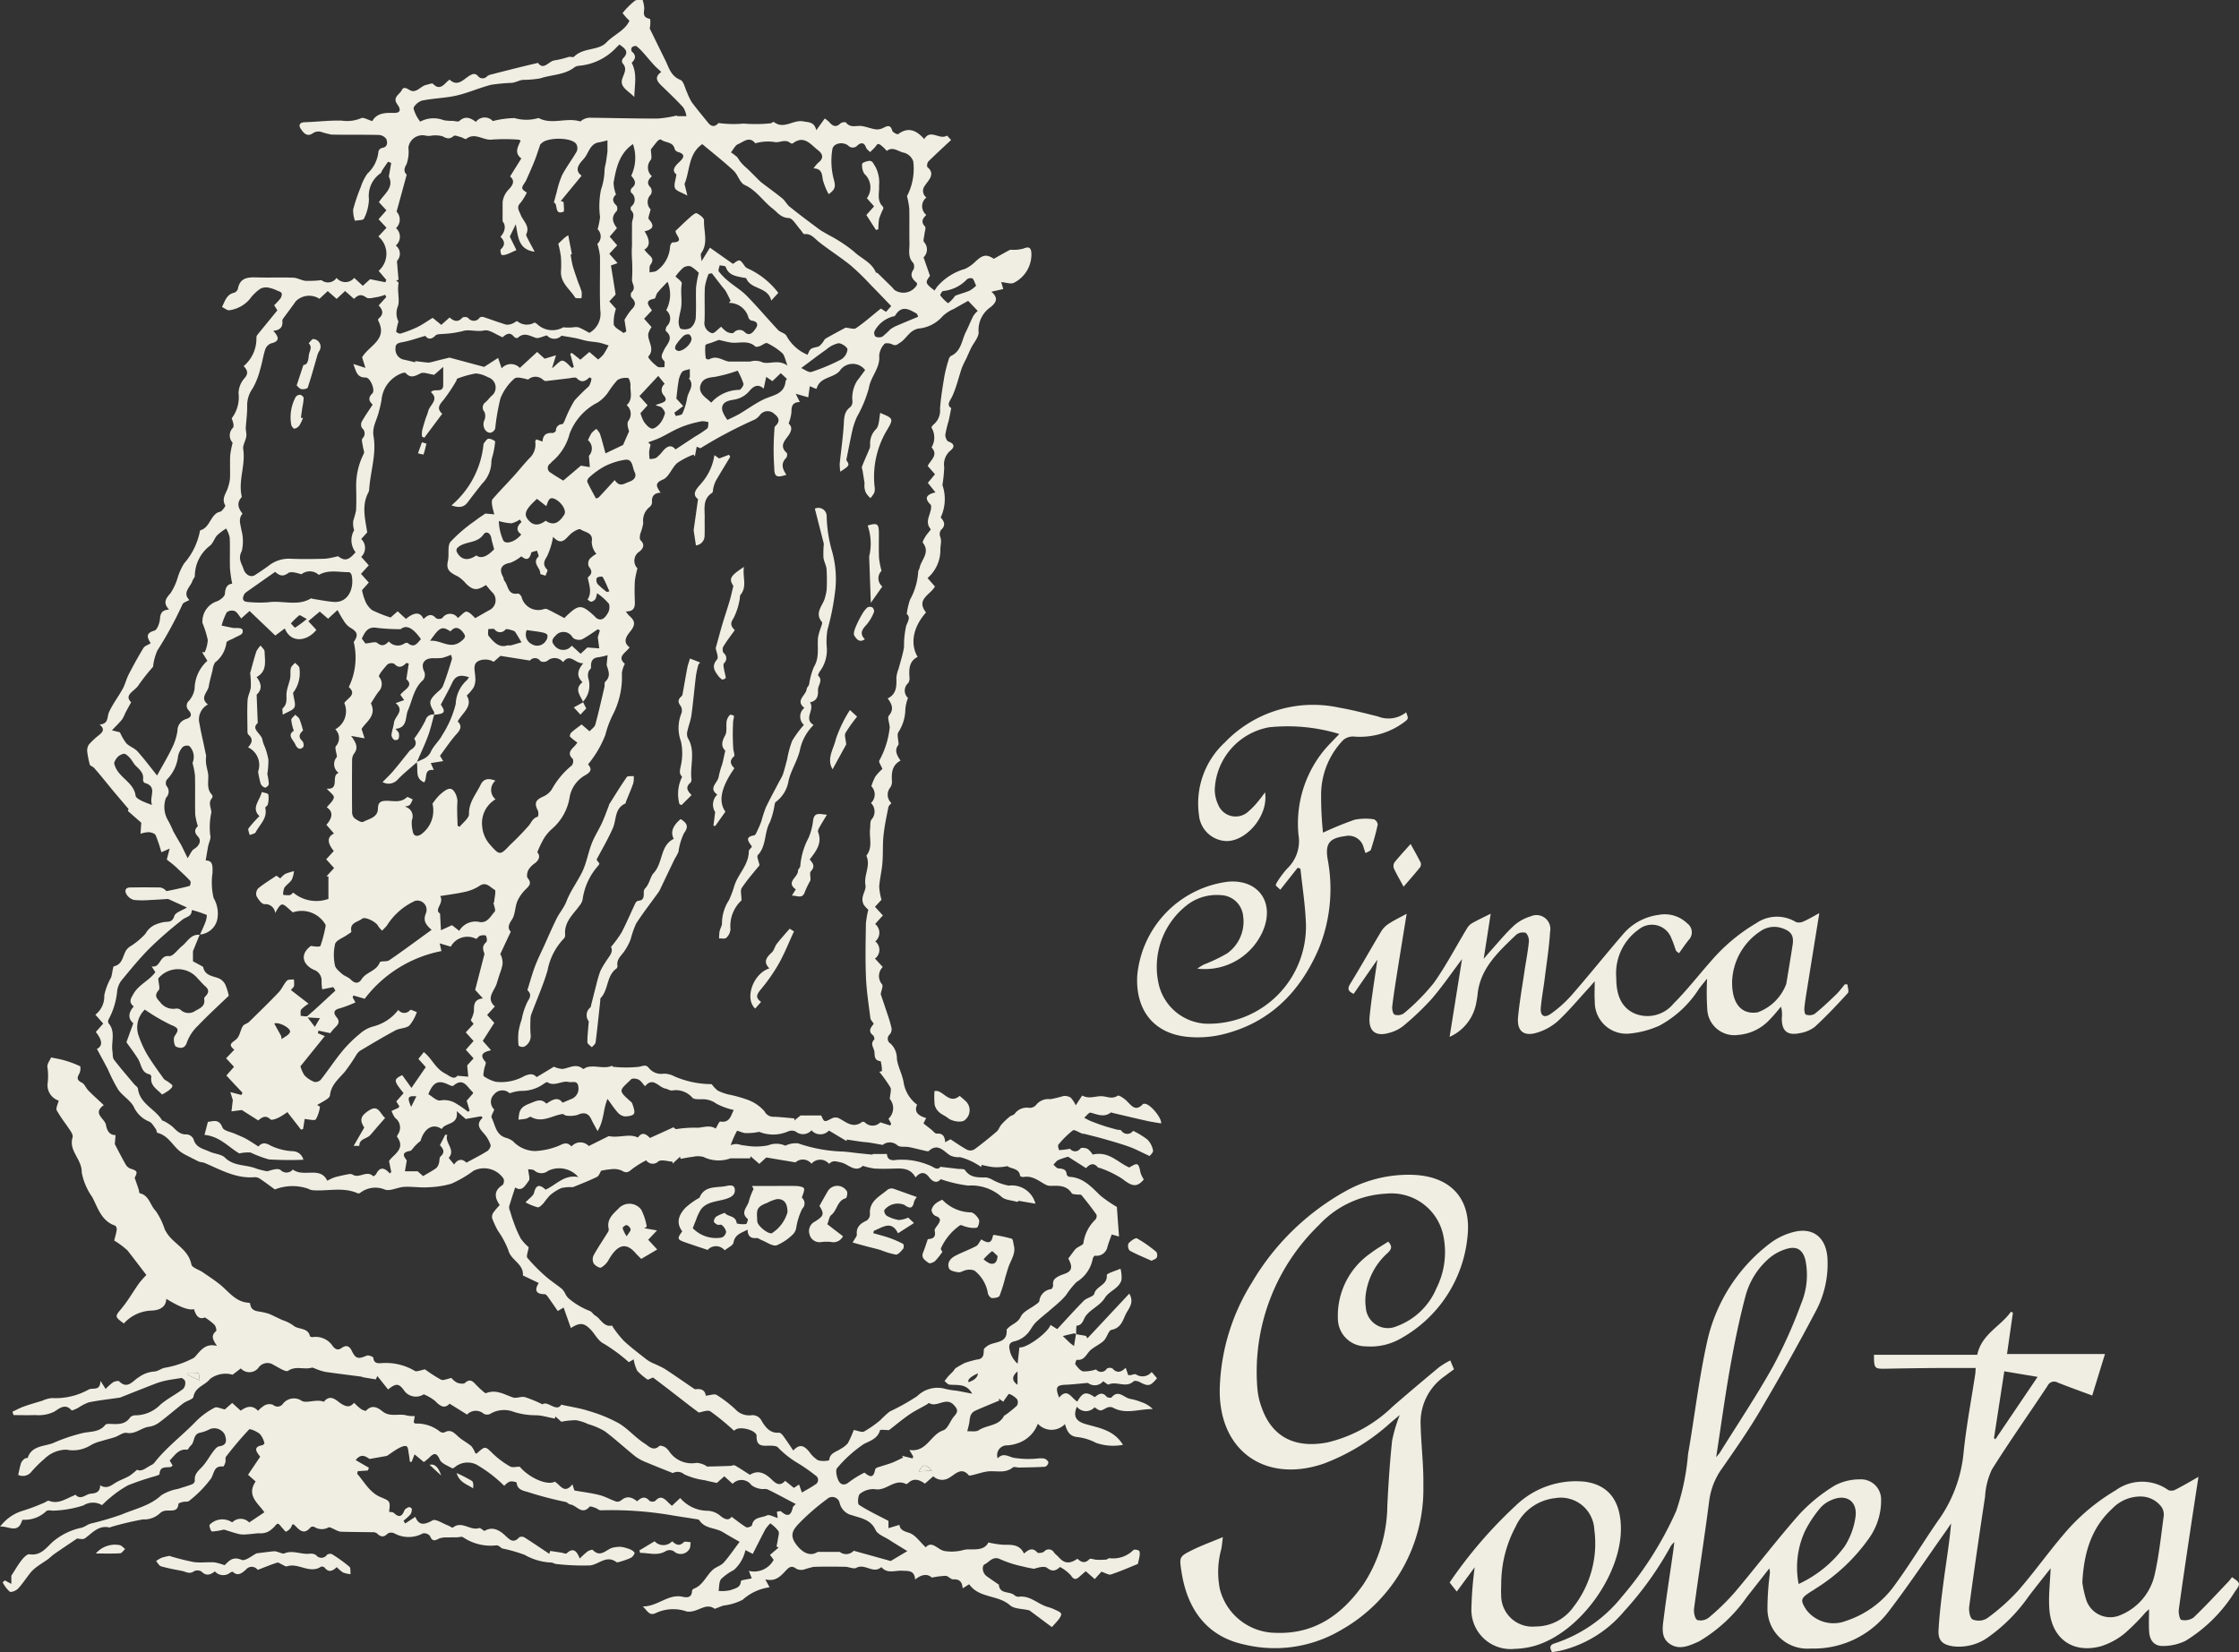 <svg xmlns="http://www.w3.org/2000/svg" width="203.004" height="149.836" viewBox="0 0 203.004 149.836">
  <rect x="0" y="0" width="203.004" height="149.836" fill="#333333" stroke="none"/>
  <g id="logo_goleta_1_" data-name="logo goleta (1)" transform="translate(-116.76 -93.44)">
    <path id="Trazado_15958" data-name="Trazado 15958" d="M214.3,214.431l.914.156.143.222,3.79-4.052c.5.845-.092,1.375-.338,1.907-.254.551-.439,1.22-1.266,1.376-.282.054-.413.7-.7.98-.345.329-.813.526-1.18.837-.4.338-.561,1-1.279.9-.027,0-.176.346-.121.417.195.249.425.573.7.634a3.5,3.5,0,0,0,1.176-.176.594.594,0,0,0,.973-.071.524.524,0,0,1,.516-.015c.405.455.776.345,1.195-.064.091.26.158.454.23.666a2.016,2.016,0,0,0,.2,0c.171-.024.392-.134.506-.066a1.064,1.064,0,0,0,1.417-.22l.489.568c-.625.741-.781.763-1.607.329-.148-.077-.437-.128-.524-.047-.686.639-1.526-.047-2.247.281-.1.044-.313-.171-.508-.289a.979.979,0,0,1-1.376.148c-.78.067-1.4.143-2.015.168-.844.034-.968.222-.6,1.168.773-.943,1.124.081,1.649.355.494-.857.79-.933,1.576-.4.328-.25.677-.533,1.074-.044.076.092.4.134.452.071.634-.755,1.138.044,1.691.129a5.474,5.474,0,0,1,1.042.306,2.53,2.53,0,0,1,1.008.622c-1.237-.027-2.455.526-3.632-.143a.723.723,0,0,0-.588.047c-.539.291-.529.309-1.057-.067a1.05,1.05,0,0,1-1.607-.05c-.382.919-.027,1.338.825,1.583,1.192.343,2.526.523,3.356,1.871a4.72,4.72,0,0,1-2.444-.178,4.782,4.782,0,0,0-1.7-.526c-.721-.079-.929-.543-1.118-1.178a1.674,1.674,0,0,1-2.457-.032,2.92,2.92,0,0,1-1.763,1.748,3.626,3.626,0,0,1-1,.217.881.881,0,0,0-.877,1.173c.477-.506.882-.21,1.407-.055a8.5,8.5,0,0,0,2.281.066,1.719,1.719,0,0,1,.568.022c.145.054.334.224.341.35a.492.492,0,0,1-.3.381c-.787.052-1.578.057-2.366.072-.19,0-.449-.1-.56-.007-.716.59-1.555.255-2.331.368-.427.062-.84.208-1.26.306-.134.032-.355.1-.405.035-.666-.8-1.25-.064-1.723.192a1.172,1.172,0,0,1-1.491-.1c-.254.222-.5.439-.76.666-.5-.351-1.01-.55-1.529-.045-.047.045-.15.1-.192.077-1.042-.531-1.786.679-2.815.469a1.929,1.929,0,0,0-1.35.422c-.19.143-.234.908-.089,1,.827.539,1.731.961,2.671,1.455v.66l.995-.3c.062.482.413.57.9.734.553.187.956.813,1.486,1.306.551-.635,1.047.17,1.652.324a3.958,3.958,0,0,0,1.222.025c.319-.022.632-.166.95-.166.748,0,1.506.077,1.85-.625a9.448,9.448,0,0,0,1.313.207c.745.012,1.508-.087,1.919.8.42-.368.782-.583,1.205-.1.081.092.479.037.622-.081a.545.545,0,0,1,.906.1c.119.148.282.259.407.4.476.539.933.684,1.709.148.334.328.677.461,1.086.039.092-.1.417.047.635.055a7.8,7.8,0,0,0,.864-.013c.109-.008.217-.134.321-.128a2.6,2.6,0,0,0,2.158-.734c.081-.082.382-.034.514.055.084.057.077.3.057.454-.037.271-.114.536-.163.748-.77.309-1.588.671-2.435.951-.207.067-.5-.136-.867-.25l-.6.671-.82-.716c-.2.175-.393.341-.585.511-.324.287-.514.252-.773-.146a3.807,3.807,0,0,0-.971-.748c-.368.324-.681.477-1.168.084-.252-.2-.8-.035-1.21.081-.329-.069-.666-.118-.99-.21a10.314,10.314,0,0,1-2.018-.64c-.689-.365-1.025.242-1.445.439-.267.124-.249.787.2,1.1q.509.355,1.018.706c.018.013.062.019.062.03.067.908.983.583,1.413.968a.554.554,0,0,0,.383.143c1.052-.15,1.753.689,2.664.933a4.186,4.186,0,0,1,.7.271c.176.084.4.168.484.318.054.1-.076.341-.178.479-.2.266-.435.5-.657.75l-1.9-1.415a.58.58,0,0,0-.18-.111c-.583-.146-1.324-.108-1.723-.46-1.087-.96-2.783-.607-3.694-1.9-.193.121-.358.224-.592.371-.039-.592-.289-.849-.859-.815-.217.012-.444-.308-.674-.319a7.066,7.066,0,0,0-1.257.161c-.395-.37-.931-.309-1.519.175-.055-.871-.649-.77-1.192-.8-.617-.035-1.294.291-1.827-.286-.015-.015-.054-.034-.062-.027-.723.627-1.477-.375-2.245.05-.245.136-.671-.089-1.015-.094-.956-.017-1.914-.025-2.871.007a7.813,7.813,0,0,0-.847.239,1.026,1.026,0,0,1-.694-.054c-.375-.294-.615-.222-.914.094-.484.511-.941,1.1-1.919.854.176.328.269.5.387.718a4.6,4.6,0,0,0-2.44,1.134,5.088,5.088,0,0,1-1.728.523c-.264.079-.516.195-.8.3-.85-.622-1.482.356-2.519.247a3.7,3.7,0,0,0-2.79.118c-.625.316-.771-.17-1.217-.582,1.39,0,2.3-1.178,3.64-.874.363.082.8.081.822-.506a.3.3,0,0,1,.153-.225c.855-.314,1.134-1.2,1.758-1.741.287-.247.713-.353.96-.627.494-.55.906-1.171,1.447-1.887-.508-.292-1.02-.576-1.521-.882-.681-.415-1.63-.291-2.128-1.072a.289.289,0,0,0-.188-.089c-.874-.141-1.75-.266-2.622-.417a32.287,32.287,0,0,0-6.133-.4c-.163,0-.323-.166-.494-.225s-.459-.166-.518-.1c-.692.8-1.168-.126-1.741-.205-.148-.02-.272-.188-.424-.227a32.889,32.889,0,0,1-3.323-.866c-.375-.138-1.084-.168-1.121-.894a1.017,1.017,0,0,0-.64-.084,1.532,1.532,0,0,0-.487.382,12.306,12.306,0,0,0-2.5-1.916,1.808,1.808,0,0,0-1.931.181c-.079.076-.245.173-.3.141-.4-.24-.96-.43-1.118-.79-.308-.7-.561-.566-.965-.161-.134.134-.292.242-.474.39l-.845-.7c-.1.259-.178.462-.257.666l-.16.024c-.034-.244-.059-.489-.106-.729s-.042-.588-.193-.686-.477.039-.687.15c-.36.188-.686.439-1.106.714l-1.561.277c-.272-.151-.734-.595-1.266.106l1.2.694-.1.249-.911.061c-.013.084-.076.213-.037.257.655.753,1.131,1.694,2.119,2.1.857.355.874.358.758,1.323.148.035.345.022.442.114.459.439.728.321.943-.235.052-.136.254-.239.408-.3.062-.025.267.1.266.158a.88.88,0,0,1-.128.508,5.083,5.083,0,0,1-.627.57l.156.247c.291-.192.583-.382.916-.6.334.82.827.728,1.566.318.286-.158.9.279,1.368.45.168.062.417.25.481.2.805-.647,1.566.313,2.36.052.119-.039.318.163.489.259.6-.353,1.173-.247,1.865.393.4.365.751.793,1.292.182a.505.505,0,0,1,.466.005c.763.482,1.509.992,2.26,1.492.029-.087.059-.173.087-.26.339.052.679.1,1.017.156.16.025.4.136.467.069.647-.613.943-.145,1.195.462a7.1,7.1,0,0,1,.682-.625c.139-.1.44-.208.5-.148.739.771,1.255-.133,1.874-.224a2.588,2.588,0,0,1,.706-.059,3.478,3.478,0,0,1,.854.25c.145.06.37.24.351.313a.736.736,0,0,1-.338.432,6.323,6.323,0,0,1-.965.345c-.111.035-.274.092-.341.042-.916-.682-1.608.23-2.4.3a20.809,20.809,0,0,1-3.062-.131c-.158-.01-.313-.136-.466-.131a5.3,5.3,0,0,1-2.4-.7,14.066,14.066,0,0,0-2.054-.583c-.066-.039-.289-.286-.5-.276a4.456,4.456,0,0,1-3.022-.733c-.116-.087-.361,0-.548.005-.282.005-.566,0-.847.013a1.966,1.966,0,0,0-.788.1c-.4.217-.624.26-.82-.239a.692.692,0,0,0-.642-.23,2.71,2.71,0,0,1-2.612-.015.633.633,0,0,0-.581.034c-.363.368-.645.306-.975-.024a.632.632,0,0,0-.4-.1c-.97-.018-1.941-.015-2.911-.049a2.049,2.049,0,0,1-.566-.227c-.171-.066-.39-.213-.516-.16a1.253,1.253,0,0,1-1.284-.045.349.349,0,0,0-.338.035c-.635.766-1.044.2-1.484-.232-.027-.027-.089-.018-.18-.034a1.04,1.04,0,0,1-.124.294,1.072,1.072,0,0,1-.427.363c-.079.022-.232-.215-.35-.334-.134-.136-.257-.361-.407-.378-.118-.013-.257.235-.4.355a2.127,2.127,0,0,1-.5.375,1.662,1.662,0,0,1-.857.129c-.392.039-.783.087-1.176.109a2.114,2.114,0,0,1-.627-.044c-.462-.119-.914-.272-1.326-.4a5.608,5.608,0,0,1-1.089.178c-.077,0-.282-.519-.2-.615a1.593,1.593,0,0,1,2.042-.21,1.062,1.062,0,0,1,1.539.005l1.376-.923c-.528-.8-1.664-1.5-.792-2.795l-.686-.607c.388-.58.738-1.1,1.1-1.639-.338-.434-.694-.882.205-1.047.072-.013.192-.155.178-.19a2.053,2.053,0,0,0-.413-.825c-.274-.224-.882-.506-.98-.405a32.262,32.262,0,0,0-2.089,2.467c-.086.108-.01.331-.052.491s-.15.4-.205.4c-.859-.091-.792.575-1.1,1.084a10.327,10.327,0,0,1-1.988,2.032c-.113.106-.368.047-.55.092-.15.037-.41.108-.417.18-.062.743-.605.571-1.059.608a.9.9,0,0,0-.573.2,2.11,2.11,0,0,1-1.59.6,26.863,26.863,0,0,0-2.894.684c-.045.012-.092.059-.129.05-1-.234-1.553.489-2.235.981-.192.138-.565.02-.709.02-.721.486-1.4.934-2.064,1.4-.212.146-.392.34-.6.489-.334.24-.692.45-1.022.7a3.1,3.1,0,0,0-.563.536c-.376.467-.7.985-1.109,1.418-.173.183-.613.363-.755.271a3.021,3.021,0,0,1-.637-.845l.2-.173.587.316v-.744c.36-.553.617-1.012.938-1.418.18-.229.494-.556.7-.524.971.15,1.459-.5,2.035-1.057a5.861,5.861,0,0,1,2.692-1.35c.284-.074.533-.284.817-.371a27.1,27.1,0,0,0,2.835-.834c1.215-.519,2.553-.78,3.583-1.744a4.294,4.294,0,0,1,1.538-.578c.424-.145.859-.26,1.276-.424a.414.414,0,0,0,.224-.318c-.076-.62.361-.921.711-1.311.37-.41.632-.913.97-1.355.141-.185.336-.424.533-.45.758-.1.654-.615.5-1.062a1.072,1.072,0,0,0-1.4-.471,3.31,3.31,0,0,1-.834.3c-.666.123-.466.847-.847,1.165-.131.108-.239.385-.331.375-.792-.094-1.116.519-1.583.983.089.151.176.3.272.467-.1.06-.151.121-.212.128-.43.047-.955-.076-.978.629,0,.066-.222.139-.35.182a24.245,24.245,0,0,0-2.5.837,9.5,9.5,0,0,0-1.652,1.151c-.245.185-.459.413-.718.652a1.6,1.6,0,0,0-1.679.024,9.735,9.735,0,0,1-2.585.469c-.259.039-.6-.087-.775.04a2.817,2.817,0,0,1-2.1.792.141.141,0,0,0-.113.076c-.365,1.259-1.3.439-1.99.556a4,4,0,0,1,2.134-1.469,18.905,18.905,0,0,0,1.849-.7c.155-.061.341-.224.452-.181.847.331,1.5-.173,2.212-.457.066-.027.168-.108.182-.094.518.534.929-.059,1.39-.094.536-.042.847-.178.859-.763.667.413,1.076-.072,1.548-.319.36-.188.746-.329,1.1-.531a5.688,5.688,0,0,0,.692-.56c.452.23.862-.229,1.331-.437a.951.951,0,0,0,.314-.289c1.109-1.387,2.544-2.445,3.763-3.726a6.816,6.816,0,0,1,1.63-1.176c.19-.106.548.086.924.16.155-.136.4-.353.667-.587l.773.7c.509-.373,1.045-.553,1.571.013a2.825,2.825,0,0,1,.62-.511.948.948,0,0,1,.731-.04.6.6,0,0,0,.876-.049,1.258,1.258,0,0,1,1.743-.3c.444.244,1.323-.19,2,.079.612-.776,1.181-.057,1.588.188.5.3.787.316,1.15-.094a5.863,5.863,0,0,0,.6.546c.143.1.444.22.492.168.533-.592,1.069-.274,1.484.062.7.563,1.5.151,2.227.38a3.107,3.107,0,0,0,.7.047c-.037.212-.067.382-.1.563.05.039.109.119.16.116a3.37,3.37,0,0,1,2.222.728.479.479,0,0,0,.4.076c.625-.353.941.111,1.336.444.35.3.773.506,1.116.808a2.239,2.239,0,0,1,.36.649c.045,0,.108.018.133,0,.776-.7.746-.671,1.494.062a7.878,7.878,0,0,0,1.521,1.124c.207.121.545.02.872.02.852,1.01,2.486,1.734,3.18,1.361.491.262.849,1.187,1.6.237.1.313.163.526.175.56.837.148,1.571.234,2.282.417.524.136,1.012.418,1.528.593a.569.569,0,0,0,.45-.128c.5-.42.95-.289,1.43.1.348-.326.713-.526,1.126-.037a.534.534,0,0,0,.519,0c.487-.546.829-.21,1.183.145.1.1.205.19.328.3.255-.24.492-.464.751-.706a3.314,3.314,0,0,0,2.526,1.158,1.9,1.9,0,0,1,1.081.429c.445.38.805.474,1.052.113.494.363.891.692,1.331.951.109.064.5-.082.516-.176.138-.783.884-.662,1.355-.9.212-.106.595.131.978.234-.02-.156-.044-.336-.074-.568.131-.012.316-.087.383-.027.573.516.9.4,1.057-.35.024-.118.175-.21.271-.319-.859-.452-1.682-.906-2.528-1.314-.2-.1-.479-.008-.7-.069a1.729,1.729,0,0,1-.8-.341,1.1,1.1,0,0,0-1.694-.108l-.755-.684-.681.605c-.407-.091-.76-.161-1.108-.25a6.289,6.289,0,0,1-1.845-.533.919.919,0,0,0-1.034-.114c-.778-.313-1.561-.615-2.333-.943a4.431,4.431,0,0,1-1.042-.548c-.945-.75-1.827-1.578-2.792-2.3a6.366,6.366,0,0,0-1.5-.645,4.413,4.413,0,0,0-1.1-.358,6.887,6.887,0,0,0-1.341.14l-.539-.479-.057.195c-.393-.086-.787-.178-1.181-.255a4.424,4.424,0,0,0-.5-.05,6.711,6.711,0,0,1-2-.294,2.436,2.436,0,0,0-2.178.171.629.629,0,0,1-.582-.012,1.094,1.094,0,0,0-1.513.074c-.5-.316-1.013-.634-1.583-.988-.486.514-.884.193-1.331-.264a4.309,4.309,0,0,0-1.012-.587,1.315,1.315,0,0,1-1.709-.247c-.533-.756-.761-.8-1.526-.192-.316-.4-.642-.807-.968-1.215-.049.1-.1.2-.145.3-.378-.062-.756-.121-1.133-.187-.069-.012-.134-.055-.2-.064-1.084-.143-2.17-.274-3.252-.43a5.075,5.075,0,0,1-.778-.242c-.155-.049-.329-.171-.459-.134-.686.2-1.422-.2-2.128.279-.217.146-.854-.3-1.282-.511a1,1,0,0,0-1.35.156,1.044,1.044,0,0,1-1.655.139l-.746.571a2.311,2.311,0,0,0-2.049.388c-.447.581-1.339.711-1.5,1.612-.044.245-.634.368-.933.6-.719.555-1.4,1.158-2.129,1.7a2.044,2.044,0,0,1-.951.418c-.709.074-1.237.706-2.039.556-.326-.061-.716.271-1.087.393-.41.136-.834.227-1.244.363a3.346,3.346,0,0,0-1.013.412,3.007,3.007,0,0,1-2.114.356,2.875,2.875,0,0,0-2.008.839,10.242,10.242,0,0,0-1.166,1.156.982.982,0,0,1-1.207.291c.094-.4.155-.758.271-1.1a.987.987,0,0,1,.336-.38c.066-.054.247-.027.262-.074.358-1.119,1.548-1.022,2.311-1.338a15.994,15.994,0,0,1,2.66-.9c.739-.161,1.511-.061,2.06-.746.086-.106.361-.089.546-.081.657.03,1.286.039,1.716-.608a.664.664,0,0,1,.508-.173,3.223,3.223,0,0,0,2.244-.99c.63-.529,1.385-.909,2.045-1.407a.815.815,0,0,0,.18-.677c-.03-.166-.286-.292-.314-.318-.588.1-1.045.155-1.492.252a6.91,6.91,0,0,0-.976.3c-1.035.4-2.065.813-3.1,1.222a.332.332,0,0,1-.071.015c-.929.136-1.866.239-2.783.424a4.47,4.47,0,0,0-.968.5c-.2.1-.551.277-.6.222-.59-.7-1.2-.087-1.575.131a3.252,3.252,0,0,1-1.706.3c-.659.025-1.319.005-1.978.005-.032-.1-.064-.207-.094-.309.339-.158.671-.343,1.022-.467.553-.2,1.119-.356,1.681-.529a2.785,2.785,0,0,1,.859-.24,6.177,6.177,0,0,0,3.349-.775c.37-.2,1.054.188,1.064-.79l.472.739a4.736,4.736,0,0,1,.657-.592c.158-.1.489-.178.571-.1.768.776,1.272-.091,1.758-.356a2.7,2.7,0,0,1,1.4-.531c.341,0,.677-.309,1.032-.351a8.7,8.7,0,0,0,2.437-.817.694.694,0,0,0,.235-.153c.516-.58.958-1.282,2.008-1-.355-.528-.6-.919-.086-1.344.071-.059-.027-.445-.151-.583a6.023,6.023,0,0,0-.86-.66q-.694.3-.99-.753-.694.193-2.513-.936c-.024.906-.864,1.057-1.358,1.069a3.513,3.513,0,0,0-2.489,1.17c-.86-.639-.815-.627-.195-1.378.583-.708,1.042-1.518,1.573-2.269a8.616,8.616,0,0,1,.664-.75c-.568-.745-1.131-1.482-1.7-2.217a7.549,7.549,0,0,0-1.215-.908c.081-.334.182-.659.229-.992.017-.116-.069-.338-.155-.365-1.249-.412-1.568-1.649-2.071-2.591a5.638,5.638,0,0,1-.951-2.247c.029-1.187-1.205-1.931-.827-3.168.087-.284-.318-.741-.536-1.092a13.9,13.9,0,0,1-.9-1.348c-.1-.207.1-.55.176-.889a1.467,1.467,0,0,1-1.007-1.534,5.269,5.269,0,0,0-.012-1.481c-.062-.286.229-.65.331-.9.5.109.862.161,1.207.267a8.928,8.928,0,0,1,1.41.528c.079.04.05.472-.052.654-.218.388-.249.608.222.839.255.124.376.5.6.723.434.439.9.85,1.388,1.314-1.069.773.1,1.208.2,1.8.064.378.245.933.869.916-.024.294-.049.587-.067.824.316.6.63,1.218.973,1.823a.866.866,0,0,0,.415.385c.664.215.7.281.413.845.134.388.245.7.35,1.015.044.133.054.371.118.387.854.193.929,1.092,1.44,1.6a6.213,6.213,0,0,1,.815,1.664,3.308,3.308,0,0,0,.487.726c.7.773,1.7,1.282,1.933,2.471.057.289.676.46,1.027.7.534.368,1.081.721,1.583,1.129.783.637,1.385,1.541,2.519,1.634.069.005.19.034.193.061.077.8.751.684,1.252.827a3.117,3.117,0,0,1,.632.192q.512.245,1.025.487a3.743,3.743,0,0,1,.987.482c.455.427,1.346.161,1.531.992.01.044.178.094.261.076a1.852,1.852,0,0,1,1.83.857c.247.276.459.358.79.126.378-.264.674-.22.908.26.361.743.585.765,1.363.439.153-.064.581.1.592.193.052.486.351.516.711.489a5.152,5.152,0,0,1,3.047.7c.19.109.548-.072.929-.136a12.641,12.641,0,0,0,1.452.934c.207.1.551-.079.946-.151a1.715,1.715,0,0,0,.486.413c.222.092.6.155.738.034.413-.375.666-.205.958.118a7.666,7.666,0,0,0,.62.593c.1.091.266.245.339.215.9-.363,1.637.116,2.43.39.321.111.751-.116,1.091-.029a11.925,11.925,0,0,1,1.592.657c.464-.373,1.277.751,1.7.029.892.2,1.706.314,2.476.565a13.337,13.337,0,0,1,2.739,1.119c.855.511,1.526,1.324,2.373,1.855.3.187.76.738,1.294.212.074-.074.363.01.513.092a1.472,1.472,0,0,1,.4.4,2.453,2.453,0,0,0,2.477,1.032,1.961,1.961,0,0,1,.781.224c.066.022.119.111.178.111q1.046-.02,2.092-.059c.145-.005.324-.1.427-.039.464.262.906.563,1.353.847.654-.4,1.252-.287,2,.45.392.385.75.6,1.2.094l.79.645.469-.309.259.728c.427-.252.834-.459,1.2-.721a.468.468,0,0,0,.02-.834,14.442,14.442,0,0,0-1.623-1.129,8.573,8.573,0,0,1-1.77-1.405c-.121-.138-.424-.153-.644-.16-.625-.015-1.323.187-1.292-.881.013-.484-1.35-.884-1.869-.6a.755.755,0,0,0-.173.129,22.3,22.3,0,0,0-2.139-1.756c-.259-.166-.773.064-1.062.1-.308-.232-.595-.442-.877-.66-.666-.513-1.329-1.03-1.995-1.543-.392-.3-.787-.6-1.276-.97-.094.04-.366.158-.467.2a5.245,5.245,0,0,1-.965-.812,3.68,3.68,0,0,1-.321-1.037l-.44.257a15.232,15.232,0,0,0-2.222-1.649c-.62-.313-.818-.879-1.234-1.3-.555-.57-.926-.716-1.8-.146-.217-.615-.429-1.213-.657-1.86l-.529.316c-.3-.435-.607-.884-.924-1.326-.064-.087-.173-.2-.262-.2-.758,0-.966-.333-.543-1.017l-1.259-.6c-.062-.03-.178-.072-.175-.1.076-1.049-1.1-1.36-1.319-2.276a8.3,8.3,0,0,0-.943-1.758,8.271,8.271,0,0,1-.526-1.136.7.7,0,0,1,.113-.518,6.479,6.479,0,0,1,.576-.676c-.474-.686-.558-1.311.264-1.822a.617.617,0,0,0,.082-.571,2.131,2.131,0,0,0-2.716-.723,10.442,10.442,0,0,1-2.023,1.18,8.447,8.447,0,0,1-2.077.319c-.75.052-1.467-.074-2.195-.037-.6.032-1.306.439-1.775.237a2.24,2.24,0,0,0-2.23.321.264.264,0,0,1-.205.027c-1.311-.59-2.687-.183-4.032-.274a1.113,1.113,0,0,1-.46-.139,4.345,4.345,0,0,0-3.018.064c-.445-.321-.906-.669-1.385-.99a.78.78,0,0,0-.469-.121c-1.667.138-3.057-.672-4.507-1.287-.207-.087-.459-.069-.627-.173-.336-.171-.674-.339-1.01-.514a4.155,4.155,0,0,1-.477-.271c-.768-.531-1.153-1.533-2.17-1.773-.077-.018-.081-.264-.163-.37-.185-.239-.355-.57-.605-.66a2.62,2.62,0,0,1-1.4-1.371c-.328-.578-.995-.956-1.388-1.511a14.953,14.953,0,0,1-.929-1.822c-.326-.632-.672-1.255-1.008-1.881q.805-.4-.1-1.536l.672-.763c-.222-.252-.44-.5-.711-.805a2.09,2.09,0,0,0,.805-1.748,5.766,5.766,0,0,1,.629-1.65,4.458,4.458,0,0,0,.113-.548c.037-.156.064-.425.141-.444.761-.171.781-.882,1.072-1.4a1.314,1.314,0,0,1,.326-.356,6.693,6.693,0,0,0,1.459-1.2,1.842,1.842,0,0,1,.919-.832,3.491,3.491,0,0,1,.783-.227c.4-.039.733.029.911-.546.1-.326.708-.5,1.146-.771-.666-.3-1.232-.558-1.711-.775-.551.034-1.071.074-1.588.092a8.5,8.5,0,0,1-1.506,0,1.12,1.12,0,0,1-.66-.487c-.193-.294-.168-.637.308-.645.909-.018,1.818-.012,2.728,0a.927.927,0,0,1,.38.158c.082.044.16.18.218.168.694-.138,1.388-.284,2.072-.466a.506.506,0,0,0,.067-.44c-.309-.353-.666-.666-1.007-.99-.178-.17-.356-.343-.545-.5s-.385-.3-.587-.462c.066-.247.145-.541.262-.992l-.753.326a12.773,12.773,0,0,0-.518-1.543c-.076-.161-.408-.259-.632-.276a2.713,2.713,0,0,0-.739.143c.019-.281.037-.561.066-1l-1.207-1.059c.015-.052.062-.22.052-.188-.516-.608-.939-1.1-1.355-1.6-.585-.7-1.151-1.427-1.758-2.114-.138-.156-.407-.2-.41-.355a8.857,8.857,0,0,1-.217-1.1,1.026,1.026,0,0,1,.153-.681,6.986,6.986,0,0,1,.938-.871c.309-.26.534-.516.025-.934.85-.06.66-.7.86-1.134.339-.743.852-1.4,1.247-2.124.218-.4.314-.86.523-1.264.424-.82.866-1.632,1.346-2.42.114-.188.405-.271.659-.429-.259-.447-.553-.9.331-1.143.259-.072.482-.694.511-1.079.039-.521.205-.8.823-.835-.576-.617-.3-1,.134-1.487a5.329,5.329,0,0,0,.657-1.437,5.546,5.546,0,0,1,.568-1.252,6.254,6.254,0,0,0,1.429-2.884c.007-.045.022-.123.047-.129.832-.23.881-1.222,1.556-1.6.121-.067.292-.072.38-.165.141-.146.368-.42.321-.5-.363-.627.1-1.094.25-1.62a3.645,3.645,0,0,0,.183-.822c.025-.692-.015-1.388.017-2.081a8.39,8.39,0,0,1,.224-1.15.977.977,0,0,1,.024-1.356c.138-.171,0-.565-.109-.86a3.159,3.159,0,0,0,.62-2.281,2.108,2.108,0,0,1,.558-1.378c.363-.437.234-.711-.092-1.079a3.257,3.257,0,0,0,1.153-2.59.4.4,0,0,1,.1-.257c.587-.724,1.18-1.445,1.8-2.207l-.291-.464a5.491,5.491,0,0,0,.533-.571.694.694,0,0,0,.156-.5c-.039-.123-.271-.2-.43-.262a3.122,3.122,0,0,0-.768-.262,1.138,1.138,0,0,0-.741.1,3.911,3.911,0,0,0-.966.945,2.983,2.983,0,0,1-1.812,1c-.185.059-.466-.183-.7-.287.284-.588.44-1.153,1.106-1.3a.54.54,0,0,0,.334-.351c.185-1.015.9-1.06,1.721-1.035,1.1.035,2.2-.015,3.3.025.373.013.736.247,1.113.286a10.577,10.577,0,0,0,1.445-.062.944.944,0,0,0,1.368-.205,1.032,1.032,0,0,0,1.6,0l.78.718.66-.6,1.38.277c.032-.069.062-.139.094-.208l-.7-.827a2.053,2.053,0,0,0-.024-3.116l.738-.792-.721-.771c.237-.269.467-.531.713-.812l-.681-.734c.449-.741,1.4-1.3.9-2.328.076-.432.145-.834.213-1.235l-.286-.108c-.171.25-.346.5-.514.751-.064.1-.086.237-.168.3a2.482,2.482,0,0,0-1.049,2.329,4.162,4.162,0,0,1-.454,1.785c-.062.15-.531.131-.812.19a2.78,2.78,0,0,1-.166-1.015,15.661,15.661,0,0,1,.692-2.045,4.31,4.31,0,0,1,.61-1.225,3.13,3.13,0,0,0,.992-1.995.452.452,0,0,1,.3-.319c.55-.071.528-.5.417-.8a.866.866,0,0,0-.676-.383c-1.435-.037-2.87,0-4.306-.035a8.4,8.4,0,0,1-.983-.257.927.927,0,0,0-.635.094c-.587.444-.909.012-1.165-.366-.2-.294-.126-.578.366-.592,1.113-.032,2.225-.175,3.334-.146a3.293,3.293,0,0,0,1.776-.218c.207-.109.608.148,1.013.264.392-.708,1.116-.768,1.909-.743.63.02.743-.242.351-.79-.454-.635.229-.882.417-1.279.148-.309.395-.2.7-.012.6.365.98-.341,1.5-.457.213-.047.546-.183.629-.1.481.509.829.267,1.192-.119a3.8,3.8,0,0,1,.313-.264c.711.682,1.249-.01,1.763-.331.339-.21.541-.26.788-.013a.544.544,0,0,0,.867.024,1.114,1.114,0,0,1,.452-.168c.556-.148,1.114-.287,1.674-.429q.729-.184,1.457-.36c.308-.074.617-.145,1.018-.239.516.734.978-.193,1.526-.232a8.658,8.658,0,0,0,1.255-.309c.16-.035.407.062.489-.024.817-.835,2.2-.534,2.907-1.269s1.713-1.1,2.108-1.993a5.2,5.2,0,0,1-.622-.691,7.057,7.057,0,0,1,1.114-1.114c.139-.111.408-.061.694-.091a2.675,2.675,0,0,1,.158.825c-.062.455-.1.788.494.9.087.017.074.578,0,.877.472.961.941,1.926,1.418,2.886.333.672.492,1.427,1.353,1.771.319.128.432.775.634,1.188a5.362,5.362,0,0,0,.413.849c.471.634.98,1.237,1.474,1.85.272.339.568.422.9.079.017-.017.039-.05.05-.047a10.215,10.215,0,0,0,2.277.049,13.32,13.32,0,0,0,2.428-.022c.111-.017.267-.158.311-.124.9.713,1.755-.225,2.657-.055.516.1,1,.035,1.19.8l.768-1.059a2.552,2.552,0,0,1,.407.329c.313.361.607.514,1.017.113.1-.1.452-.146.5-.077.407.533.958.245,1.445.321.424.066.832.237,1.257.3a1.249,1.249,0,0,0,.691-.141c.38-.195.644-.289.8.26.042.151.466.366.536.314.9-.672,1.63-.383,2.368.449.565-.968,1.371.111,2.065-.319.151.165.308.331.368.4-.718.671-1.4,1.294-2.062,1.948-.1.1-.155.45-.082.511.775.657.04,1.23-.21,1.654a.745.745,0,0,0,.116,1.1,1.009,1.009,0,0,0-.013,1.58c-.308.323-.528.617-.119,1.045.113.119-.029.479-.05.729-.02.235-.143.56-.034.689a.987.987,0,0,1-.045,1.387l.585,1.676c-.454.618-.444.662.41,1.333l.234-.346a5.224,5.224,0,0,1,2.538-1.618,3.473,3.473,0,0,0,.953-.677c.659-.613.992-.666,1.655-.237.5-.282.963-.553,1.439-.8.1-.05.245,0,.368-.013a3.279,3.279,0,0,0,.871-.113c.434-.173.677-.158.723.378a2.873,2.873,0,0,1-1.612,2.738c-.291.114-.689-.04-1.119-.081l.183.634-1.077.242c.7.6.395,1.015-.074,1.4a2.5,2.5,0,0,0-1.084,2.245c.032.472-.447.976-.686,1.469-.156.324-.3.657-.449.983a8.608,8.608,0,0,0-.383.807c-.289.849-.487,1.734-.855,2.546-.205.454-.58.792-.109,1.106-.091.452-.153.805-.235,1.155a10.056,10.056,0,0,0-.3,1.252c-.02.205.123.57.274.622.561.192.588.5.2.813a1.634,1.634,0,0,0-.575,1.516,12.936,12.936,0,0,1-.163,1.615,3.911,3.911,0,0,1-.158,2.944c.319.351.494.719.024,1.136a.686.686,0,0,0-.067.613c.171.427-.013.835.017,1.225a3.361,3.361,0,0,1-1.165,2.521l.671.765c-.4.751-1.76,1.156-.808,2.351-1.378,1.568-1.334,3.086-.761,4.034-.768.385-.792,1.087-.741,1.83a.806.806,0,0,1-.111.54.906.906,0,0,0-.024,1.353,3.814,3.814,0,0,0-.237,1.005,3.9,3.9,0,0,1-.642,2.113c-.126.239.007.615.03,1.1-.316.424-.314.776.175,1.464-.775.407-.834,1.119-.778,1.889a.974.974,0,0,1-.14.533,1.03,1.03,0,0,0,.089,1.429c-.091.121-.249.237-.276.38-.166.849-.35,1.7-.439,2.558-.086.829-.032,1.672-.1,2.5-.057.713-.239,1.417-.291,2.129a5.4,5.4,0,0,0,.207,1.2c-.113.123-.334.363-.588.642l.716.781c-.237.26-.455.5-.7.778a1.021,1.021,0,0,1,.012,1.576.987.987,0,0,1-.029,1.561l.706.761a1.151,1.151,0,0,0-.062,1.575c.119.156-.069.545-.126.882.182.538.392,1.15.593,1.766a12.061,12.061,0,0,1,.388,1.311.762.762,0,0,1-.148.57.513.513,0,0,0,.069.85,1.854,1.854,0,0,1,.565,1.383c.1.743.516,1.442.618,2.185a3.153,3.153,0,0,0,1.218,1.966q-.412.867.82,1.21c-.084.165-.161.318-.247.487l.17.133.545.429c.163.128.334.375.487.363.536-.042.731.227.77.78l.479-.266c.516.333,1,.682,1.529.963a.727.727,0,0,0,.637-.047c.7-.511,1.368-1.055,2.023-1.618.185-.158.259-.439.425-.629a6.568,6.568,0,0,1,.741-.709c.138-.116.365-.145.471-.277a1.351,1.351,0,0,1,1.311-.534.762.762,0,0,0,.605-.239,1.41,1.41,0,0,1,1.313-.545,10.406,10.406,0,0,0,1.166-.282.986.986,0,0,1,.677.139,2.613,2.613,0,0,1,.457.7c.3-.454.58-.9.6-.886.627.351,1.257.01,1.832.062.482.044.872.277,1.371-.047.116-.076.531.215.748.405.462.405.82,1.123,1.543.353.027-.029.091-.025.138-.029.5-.035,1.607,1.326,1.507,1.78-.429-.074-.855-.131-1.272-.225-1.049-.235-2.1-.487-3.143-.733-.047-.01-.113-.052-.134-.034-.617.482-1.217.176-1.844.017-.145-.037-.383.3-.578.459a5.579,5.579,0,0,0,.553.289c.405.161.817.314,1.23.45.388.128.783.232,1.176.339.136.037.333.005.407.089a.638.638,0,0,0,1.067.022,7.412,7.412,0,0,1,1.289.785,1.883,1.883,0,0,1,.521,1c.034.187-.274.437-.318.5-.709-.328-1.24-.618-1.8-.824-.77-.279-1.563-.5-2.351-.728-.575-.166-1.156-.3-1.736-.454-.069-.017-.148,0-.213-.025-.294-.1-.713-.395-.852-.294a8.117,8.117,0,0,0-1.314,1.3c-.074.086.045.489.077.489a7.355,7.355,0,0,0,.982-.121.574.574,0,0,0,.934-.022c.1-.109.489-.062.672.042a1.777,1.777,0,0,1,.444.509c1.472-.35,2.271.724,3.321,1.168.77-.467.842-.427,1.017.472a2.582,2.582,0,0,0,.3.615c-.625.734-1.047.655-1.961-.067a9.479,9.479,0,0,0-1.892-.931c-.1-.049-.259-.042-.326-.118-.368-.42-.7-.3-1.057.089l-1.629-1.035a6.655,6.655,0,0,0-.889.3c-.175.084-.3.279-.442.424.146.116.287.319.442.333.387.032.718.05.761.548a.333.333,0,0,0,.24.218c1.252.054,2,.916,2.815,1.7a11.784,11.784,0,0,0,1.494,1.03c.05.7.119,1.644.195,2.686-.334-.1-.521-.148-.662-.19-.139.4-.284.755-.388,1.123a1,1,0,0,1-1.134.8c-.067,0-.192.2-.207.324a3.147,3.147,0,0,1-1.45,2.06,7.314,7.314,0,0,0-.953,1.185,6.541,6.541,0,0,1-.629.649c-.3.274-.612.531-.918.795-.418.36-.866.692-1.247,1.087-.3.313-.476.751-.788,1.044a2.306,2.306,0,0,1-1.055.612c-.716.133-.508.635-.437.993a2.3,2.3,0,0,0,.674,1.047c.054-.492.108-.985.163-1.481.6.118,2.561-1.3,2.823-2.035l.605.382c.792-.852,1.581-1.738,2.417-2.58.266-.267.874-.36.941-.63.178-.709,1.22-.773,1.136-1.687-.015-.155.807-.387,1.242-.583a2.92,2.92,0,0,1,.089,1.029c-.22.771-1.113.985-1.5,1.612-.44.706-1.237.992-1.721,1.622-.252.329-.276.864-.859.908a6.782,6.782,0,0,0-.027.776c-.067-.03-.139-.092-.195-.081-.34.071-.676.16-1.013.242.207.2.41.4.622.6.1.091.208.166.39.309.069-.415.124-.75.18-1.086ZM169.614,157.1l.024.022c-.244-.6-.857-1.178-.064-1.817-.581-.555-.45-1.1.074-1.719-.726.069-1.195-.968-1.832-.094a.984.984,0,0,0-1.434-.116.659.659,0,0,1-.629.018.581.581,0,0,0-.945-.049l-2.672-.425c-.128.113-.376.329-.622.546-.442-.328-1.422-.282-1.659.192-.163.326-.012.812,0,1.225a1.726,1.726,0,0,1-.148.894,4.28,4.28,0,0,1-.627.743c.593.985-.405,1.558-.82,2.35.41.4.267.726-.1,1.133-.55.607-1,1.3-1.508,1.978l.292.482-1.128.18c.1.23.175.39.279.625-.966-.116-.553.78-.882,1.121-.906-.393-.482-1.227-.682-1.84.484-.242,1.024-.345,1.3-.95.244-.536.741-.953,1.017-1.481a9.407,9.407,0,0,0,1.232-2.842,3.033,3.033,0,0,1,1-2.141,1.458,1.458,0,0,0,.2-.277c-.813-.277-1.232-.113-1.513.486-.311.662-.672,1.3-1.039,2,.459.669.37.837-.613.914,0-.092.03-.205-.01-.274-.476-.8-.454-1.012.185-1.649.218-.217.518-.407.624-.672.316-.793.563-1.613.817-2.43.035-.113-.044-.262-.076-.413a5.262,5.262,0,0,1-.822.289,6.641,6.641,0,0,1-.859.02c-.813.035-1.086.555-.731,1.259a.775.775,0,0,1-.119.721c-.849.745-.961,1.808-1.378,2.751-.254.576-.012,1.581-1.126,1.674.145.183.277.279.3.4a.9.9,0,0,1-.035.524.388.388,0,0,1-.373.084.62.62,0,0,1-.26-.435c.037-.383.183-.755.232-1.138.074-.588,1-1.06.15-1.766l.768-.274c-.134-.19-.239-.336-.341-.479.334-.484,1.257-.792.543-1.418.084-.55.151-.98.217-1.408l-.207-.071c-.351.351-.682.539-1.1.091a.631.631,0,0,0-.618.045c-.318.348-.864.995-.77,1.123a1,1,0,0,1-.066,1.381c-.257.351-.476.729-.671,1.032.548,1.145-.457,1.674-.845,2.324l.271.849-1.223-.22c.486.65.667,1.1.266,1.613a1.026,1.026,0,0,0-.175.587q-.02,2.332,0,4.664a.819.819,0,0,0,.188.575c.235.183.649.444.817.355.528-.282,1.321-.38,1.339-1.2.012-.536.207-.694.723-.708.64-.017,1.339.222,1.909-.331.055-.054.339.129.518.2a1.853,1.853,0,0,1-.259.5c-.1.1-.3.113-.449.163a.891.891,0,0,1,.637,1.212,2.846,2.846,0,0,0,.072.995c.067.486.387.518.731.324a2.656,2.656,0,0,0,1.064-2.8,5.559,5.559,0,0,1,.637-.788c.282-.239.622-.561.943-.568.41-.008.706.792.679,1.185-.05.718,0,1.442.017,2.165,0,.012.039.024.185.1.289-.375.857-.775.849-1.163-.025-1.071.64-1.785,1.045-2.634.284-.6.745-.617,1.351-.387a1.107,1.107,0,0,0,.008,1.691,2.5,2.5,0,0,0-1.213,2.413,2.83,2.83,0,0,0,.7,1.682c.845.956.913,1.044,1.8.071a24.547,24.547,0,0,0,1.761-1.817c.237-.321.356-.659.788-.77a.823.823,0,0,0,0-.563c-.338-.664-.215-.951.487-1.266a1.8,1.8,0,0,0,.781-.649,7.344,7.344,0,0,1,1.808-2.168.624.624,0,0,0,.094-.595c-.5-.471-.21-.79.134-1.134a3.391,3.391,0,0,0,.282-.35,5.617,5.617,0,0,1-.671-.539c-.045-.049.034-.291.121-.37.279-.252.588-.469.933-.734.156.134.418.361.723.622.2-.222.462-.388.521-.61.306-1.126.56-2.267.827-3.4.037-.16-.022-.395.071-.482.566-.534.259-1.035.128-1.533.029-.294.059-.588.087-.882a5.573,5.573,0,0,1-.8.185c-.593.052-.733.392-.7.921.008.131-.205.264-.235.413a1.116,1.116,0,0,0,.007.652,2.163,2.163,0,0,1-.519,2.067ZM134.87,178.19l.018.018c.158-.358.333-.709.469-1.077a1.93,1.93,0,0,0,.156-.711,10.507,10.507,0,0,0-1.326-.447c-.01,0-.044.032-.045.05-.005.553-.516.561-.825.808a36.279,36.279,0,0,0-2.913,2.528c-.9.892-1.708,1.879-2.516,2.857a2.04,2.04,0,0,0-.5,1.054,6.678,6.678,0,0,1-.785,2.625.389.389,0,0,0,0,.343c.664.776.22,1.7.351,2.543.039.254,0,.57.134.75.578.76,1.208,1.479,1.82,2.212.121.145.339.274.36.43.175,1.39,1.575,1.83,2.19,2.872.018.032.091.025.131.05a4.432,4.432,0,0,1,.812.521c.378.368.7.743,1.319.7a.764.764,0,0,1,.59.44c.205.771.891.864,1.45,1.123.457.212,1.071.225,1.4.548.812.8,1.906.612,2.827.987a6.791,6.791,0,0,0,1,.247c.4-.106.941-.309,1.208-.119a.744.744,0,0,0,1.116-.04c.995.748,2.489-.329,3.121,1.018a4.706,4.706,0,0,1,.654-.308c.442-.121.892-.217,1.343-.3a.518.518,0,0,1,.333.069c.59.351,1.266-.454,1.842.136a.618.618,0,0,0,.264-.21c.338-.686.758-.58,1.24-.047l.126-.131c-.064-.314-.126-.63-.2-.995.4-.627,1.544-1.076.729-2.2-.029-.039.047-.166.091-.242a1.078,1.078,0,0,0-.26-1.462,2.355,2.355,0,0,1-.333-.644c.2-.089.4-.176.6-.271.037-.018.059-.071.111-.138-.089-.143-.183-.294-.281-.454l.659-.746c-.918-1.151-.921-1.24-.123-1.637l.837,1.16,1.3-1.886-.669-.744.489-.617c.726.563,1.042,1.467,1.892,1.919.5.264.827.624,1.16.225l.983.087c-.032-.314-.064-.627-.1-1.025l.578-.64-.7-.778c.244-.279.472-.538.7-.793-.257-.287-.477-.531-.706-.785.247-.266.471-.508.711-.768-.108-.136-.207-.262-.261-.333a2.666,2.666,0,0,0,.289-.808c-.005-.571,0-1.086.812-1.173l-.7-.771c.286-1.1.566-2.18.845-3.257-.092-.323-.3-.669.161-1.076.094-.082.061-.417-.03-.568-.049-.082-.351-.062-.514-.012-.139.044-.245.195-.361.294a1.719,1.719,0,0,0-2.314.7l-1.005-.3c.082.36.126.545.161.7a11.505,11.505,0,0,0-6.961,4.326l-1.017-.3c-.025.059-.05.118-.076.175.094.165.187.329.259.455a11.541,11.541,0,0,1-1.454.548c-.561.131-.536.454-.276.768.345.413.195.667-.124.965a4.271,4.271,0,0,0-.429.508l-1.067-.229-.061.234.629.26L144,190.14a2.811,2.811,0,0,0,.366.82,2.487,2.487,0,0,0,.889.595.68.68,0,0,0,.6-.208c.671-.854,1.267-1.765,1.955-2.6a11.557,11.557,0,0,1,1.575-1.553,3,3,0,0,1,1.262-.681,4.142,4.142,0,0,0,2.225-1.486.667.667,0,0,0,1.069.01c.069-.071.4.118.613.187a3.889,3.889,0,0,1-.671,1.213c-.321.274-.886.24-1.282.452-1.079.578-2.128,1.21-3.181,1.834a1.183,1.183,0,0,0-.336.358,17.443,17.443,0,0,1-1.055,1.55c-.565.654-1.257,1.2-1.353,2.153-.013.126-.166.262-.287.345-.279.188-.578.345-.869.514l.25.16a3.134,3.134,0,0,1-.37,1.143c-.129.155-.632,0-1.018-.024-.037.239-.089.571-.141.9l-.188.064-1.24-1.593a5.98,5.98,0,0,1-.761.487c-.24.116-.661.279-.765.178-.439-.427-.768-.2-1.113.092l-1.492-.945-.934.123c.037-.314.074-.629.121-1.024-.052-.168-.134-.442-.222-.724l1.007.264c.029-.071.057-.141.087-.212-.24-.254-.482-.508-.721-.763s-.477-.516-.733-.793l.691-.787-.716-.776.743-.778c-.667-.518-.121-.654.215-.982.287-.281.334-.79.558-1.156.106-.175.4-.224.561-.38.9-.881,1.81-1.761,2.679-2.676.3-.313.464-.75.758-1.069.114-.124.412-.081.627-.114a2.773,2.773,0,0,1,.02.588c-.02.114-.153.21-.286.38.519.4.99.765,1.6,1.237a3.369,3.369,0,0,0-.664.523c-.1.124-.04.385-.052.583.217,0,.516.1.639-.005.857-.739,1.679-1.521,2.511-2.289l-.195-.316c-.309.062-.617.124-1,.2a4.149,4.149,0,0,1-.059-.729,1.024,1.024,0,0,0-.708-1.042c-1.094-.519-1.218-1.477-.257-2.166.306.054.817.114.866-.008a12.562,12.562,0,0,0,.467-1.795.259.259,0,0,0-.024-.139,2.49,2.49,0,0,0-2.953-1.1c-.965-.83-.966-1.084-1.6.064a.882.882,0,0,0-.971-.805c-.257-.008-.565-.44-.724-.745a.743.743,0,0,1,.163-.694c.5-.412,1.057-.746,1.647-1.146.062.045.205.148.35.25a2.132,2.132,0,0,1,.452-.415,5.44,5.44,0,0,1,.79-.242,2.663,2.663,0,0,1-.205.778c-.173.276-.491.459-.672.731a1.612,1.612,0,0,0-.106.635,2.768,2.768,0,0,0,.6.029c.116-.018.215-.155.313-.232a3.253,3.253,0,0,0,3.193.57v-2.027l-.17-.025.682-.745-.713-.79.686-.756q-.919-1.136.018-1.581l-.686-.795q.887-1.018.034-1.585c.229-.3.583-.568.64-.894.035-.2-.376-.486-.647-.8,1.239.114.336-1.185,1.084-1.429a.972.972,0,0,1-.153-1.454c-.052-.437-.217-.824-.094-.971a1.1,1.1,0,0,0-.059-1.528,1.866,1.866,0,0,0,.817-2.383c.294-.454,1.171-.765.407-1.447a6.094,6.094,0,0,0,.449-4.082c.435-.652.36-.921-.371-1.339a1.965,1.965,0,0,1-.555-.625c-.2-.287-.355-.6-.548-.936-.36.331-.6.551-.855.785-.287-.249-.548-.472-.75-.649l-1.04.871.731.792c-.847,1.05-2.316,1.235-2.865-.133l-.86.645-2.334-2.227c-.3.266-.553.494-.751.674-.232-.274-.371-.571-.6-.669a.765.765,0,0,0-.716.113,5.977,5.977,0,0,0-.467,1.205c.353.072.706.148,1.06.217a1.524,1.524,0,0,0,.215,0c.3.017.738-.04.622.424-.05.2-.462.316-.714.464s-.739.291-.743.442a2.685,2.685,0,0,1-1.035,1.8,1.7,1.7,0,0,0-.224.706c-.123.486-.262.97-.346,1.462-.092.543-.849,1.022-.076,1.642a1.531,1.531,0,0,0-.756,1.765c.1.635.255,1.262.388,1.894q.1.5.21.992a2.867,2.867,0,0,0,.05,1.027c.037.207.1.408.128.615.074.642-.193,1.344.356,1.9a.281.281,0,0,1,.012.272c-.413.454-.077.892-.077,1.334a6.2,6.2,0,0,0-.1,2.059c.089.286-.126.662-.19,1-.079.413-.143.83-.222,1.287.694,0,.622.57.617,1.133a6.079,6.079,0,0,0,.1,2.269,2.788,2.788,0,0,1,.318,2.015,1.771,1.771,0,0,1-1.578,1.3Zm32.137,12a2.249,2.249,0,0,0,.741.192c.625-.072,1.235-.545,1.872-.005.044.037.235-.123.366-.158.743-.2,1.521.192,2.262-.123.017-.007.066.089.1.089a11.1,11.1,0,0,0,2.351,0c.382-.074.64-.235.9.119a1.424,1.424,0,0,0,1.326.508,1.947,1.947,0,0,1,.99.247,8.587,8.587,0,0,0,3.37.7,2.865,2.865,0,0,0,.546.58,4.37,4.37,0,0,0,.956.351,12.378,12.378,0,0,1,1.726.476,3.715,3.715,0,0,1,1.566,1.062.9.9,0,0,0,.867.492c.613.02,1.223.094,1.835.145v.188c.239-.192.477-.385.558-.45h1.882c.267.625.279.618.96.26a.757.757,0,0,1,.588-.035c.689.336,1.306,1,2.16.356.047-.035.2,0,.257.055a.977.977,0,0,0,1.392-.017c.338.108.62.2.9.287l.084-.161c-.082-.155-.166-.309-.245-.457a1.3,1.3,0,0,0,.119-1.79c.034-.486.166-.835.049-1.052a12.449,12.449,0,0,0-1-1.405l.239-.066a3.725,3.725,0,0,0-.114-.9c-.561-.057-.538-.417-.565-.818-.025-.378-.432-.736-.024-1.141.049-.049-.013-.314-.1-.382-.511-.4-.178-.741.06-1.052-.123-.2-.284-.35-.306-.516-.155-1.234-.35-2.469-.4-3.709-.067-1.623-.029-3.254-.005-4.879a8.333,8.333,0,0,1,.218-1.244,2.225,2.225,0,0,1-.427-.471,1.074,1.074,0,0,1-.091-.639c.061-.378.324-.771.26-1.113-.17-.9.484-1.751.092-2.639a.079.079,0,0,1,.013-.069c.578-.746.215-1.613.314-2.42.035-.281-.02-.634.129-.825a1.086,1.086,0,0,0-.05-1.5,1.053,1.053,0,0,0,.035-1.516,4.938,4.938,0,0,1,.365-.886,5.145,5.145,0,0,1,.637-.687c-.118-.3-.361-.645-.281-.758a7.953,7.953,0,0,0,.945-3.02c.015-.064.077-.116,0-.007-.049-.466-.218-.879-.086-1.035.476-.56.319-1.023-.1-1.573.827-.4.808-1.138.79-1.9a3.169,3.169,0,0,1,.207-.812c.168-.645.38-1.284.486-1.939a8.113,8.113,0,0,1,.205-1.968c.227-.492.353-.787.042-1.037a6.614,6.614,0,0,1,.294-1.294,5.971,5.971,0,0,0,.741-2.5c0-.131.1-.259.129-.395.151-.743.985-1.39.3-2.265-.067-.086.129-.405.242-.592.143-.237.5-.605.466-.65-.581-.676,0-1.3.035-1.938.005-.094.013-.225-.039-.277-.657-.637-.311-.946.434-1.119-.259-.324-.476-.593-.691-.864l.649-.781c-.245-.279-.462-.524-.66-.751.269-.56.993-.98.348-1.681a1.741,1.741,0,0,0,0-1.788c-.03-.06.124-.249.23-.329a1.65,1.65,0,0,0,.539-1.39c.069-1.005.239-2,.405-3a13.07,13.07,0,0,1,.378-1.457.55.55,0,0,1,.21-.333c.945-.429.966-1.422,1.355-2.186.239-.472.424-.973.672-1.44a2.126,2.126,0,0,1,.4-.457c-.351-.368-.629-.66-.871-.913-.413.234-.859.476-1.294.733a3.226,3.226,0,0,0-1.032.676,3.3,3.3,0,0,1-2.19,1.106c-.82.181-1.055.884-1.625,1.255-.291.19-.408.351-.76.168-.195-.1-.607-.139-.691-.029a1.768,1.768,0,0,0-.474,1.055c.116,1.138-.787,1.908-.939,2.968a11.448,11.448,0,0,1-1.076,2.588,6.9,6.9,0,0,0-.385,1.091c-.2.869-.363,1.748-.581,2.823.314.482.308.5-.543,1.06a4.382,4.382,0,0,1-.054-.724c.118-1.181.294-2.358.366-3.541.037-.612.025-1.178.587-1.586a.7.7,0,0,0,.205-.494,2.964,2.964,0,0,1,.41-1.884c.254-.324.492-.66.734-.988a1.407,1.407,0,0,0-2.314.091c-.613.664-1.786.531-2.074,1.573,0,.015-.039.02-.069.035l-.558-.234c-.054.39-.1.708-.141,1.008l-1.134-.324.37.751c-.674.013-.766.387-.756.909a4.181,4.181,0,0,1-.257,1.037c.242.242.35.474.066.963-.262.452-1.027,1.023-.234,1.709.067.057.029.365-.062.455-.516.523-.314,1.022.025,1.523-.891.3-1.094.182-1.1-.65a23.472,23.472,0,0,1,0-3.225c.025-.187-.01-.445.1-.546.487-.447.3-.8-.113-1.116a.866.866,0,0,0-1.269.1,1.617,1.617,0,0,1-.476.425,40.463,40.463,0,0,0-4.936,2.607l-.338-.143c-.062.338-.113.613-.165.887l-.116-.171a6.728,6.728,0,0,0-1.481.763c-.5.435-.75,1.276-1.292,1.5-.824.343-.566.671-.22,1.193-.617.035-.825.348-.775.892a.576.576,0,0,1-.227.413,1.555,1.555,0,0,0-.568,1.442,4.724,4.724,0,0,1-.269.975c-.04.192-.082.484.02.587.4.4.274.711-.084,1.023a.984.984,0,0,0-.192,1.533,8.349,8.349,0,0,0-.235,1.118,16.332,16.332,0,0,0-.008,1.721c.025.558.04,1.079-.815,1.067a3.079,3.079,0,0,0,.267.345c.432.393.708.7.225,1.356-.274.368-.913,1-.143,1.556-.37.508-1.183.849-.435,1.491a2.567,2.567,0,0,0-.271.834,7.5,7.5,0,0,1-.78,3.711,8.965,8.965,0,0,0-.719,1.911,9.685,9.685,0,0,1-1.568,2.664c.375.42.286.691-.3,1.01a2.86,2.86,0,0,0-1.356,1.891,4.785,4.785,0,0,1-1.583,2.924,3.9,3.9,0,0,0-.805.966,10.226,10.226,0,0,0-.558,1.18c.255.272.24.645-.225,1a1.97,1.97,0,0,0-.588.615c-.106.208-.17.588-.054.729.338.412.208.635-.123.958a3.594,3.594,0,0,0-.812,1.123c-.23.545-.188,1.24-.509,1.7-.345.494-.36.815-.092,1.076-.35.745-.65,1.388-.951,2.03a1.635,1.635,0,0,1,.2.943,4.622,4.622,0,0,1-.249.85c-.087.282-.18.561-.262.844-.207.706-1.032,1.351-.182,2.116l-.7.77.649.714-1.045,1.637.753.852c-.724.16-1.092.4-.506,1.054.094.1-.092.447-.124.682-.03.213-.116.56-.022.625a3.4,3.4,0,0,0,1.064.494,4.242,4.242,0,0,0,2.63-.533c.484-.187.753-.23,1.094.111l1.566-.945Zm13.729,29.824c.412-.037.79-.195,1-.069a11.049,11.049,0,0,1,1.709,1.313,1.692,1.692,0,0,0,1.4.533.913.913,0,0,1,.975.516c.324.528.739,1.134,1.558,1.06.116-.01.279.14.366.255.311.424.6.862.943,1.365.63-.7,1.032-.365,1.429.091a2.784,2.784,0,0,0,.81.792,2.03,2.03,0,0,0,1.015,0c.045-.667.634-.748,1.029-1.029a2.234,2.234,0,0,0,.66-.516,9.108,9.108,0,0,0,.536-1.2c.393.066.741.24.943.134a9.982,9.982,0,0,0,1.477-1.035,8.959,8.959,0,0,1,.835-.771,20.057,20.057,0,0,0,2.5-1.4,2.616,2.616,0,0,1,2.617-.639,8.261,8.261,0,0,0,.966.148c.469.082.936.18,1.4.271-.511-.941-1.314-.755-2.054-.822-.16-.015-.3-.21-.455-.323.116-.146.224-.3.348-.439.138-.155.292-.294.434-.445.089-.1.146-.234.25-.3.247-.165.513-.3.77-.447a9.837,9.837,0,0,1,1.119-.319c.62-.054.63-.427.644-.884,0-.116.176-.244.3-.336.61-.474,1.881-.166,1.766-1.5,0-.029.069-.06.1-.1.35-.4.906-.486,1.185-1.074.229-.482.913-.748,1.39-1.116.113-.086.271-.185.294-.3a1.208,1.208,0,0,1,1.062-1.077c.082-.013.195-.232.183-.345-.057-.524.21-.687.66-.9.4-.185,1.171-.25.928-1.06a2.778,2.778,0,0,0-.208-.472c.277-.37.46-.637.671-.881a1.724,1.724,0,0,1,.339-.217c.128-.087.339-.17.356-.279a3.645,3.645,0,0,1,1.086-2.151.489.489,0,0,0,.1-.454c-.427-.607-.884-1.195-1.358-1.768-.066-.079-.274-.03-.415-.055-.161-.027-.4-.017-.466-.114-.469-.736-1.187-.687-1.909-.671a.993.993,0,0,1-.474-.116c-.625-.341-1.19-.835-1.99-.689-.1.018-.309-.059-.314-.108-.081-.7-.8-.613-1.148-.877a4.542,4.542,0,0,1-1.314.086,8.541,8.541,0,0,1-1.015-.2c-.017.067-.035.134-.052.2a2.011,2.011,0,0,0-.291-.2,5.649,5.649,0,0,0-1.623-.7,1.741,1.741,0,0,1-.9-.16c-.57-.356-1.1-1.155-1.926-.405-.071.064-.272,0-.408-.029-.467-.1-.929-.229-1.4-.318-.345-.066-.787.032-1.03-.15a1.03,1.03,0,0,0-1.348-.047c-.476-.084-.83-.153-1.185-.207-.257-.039-.519-.05-.778-.087-.435-.061-.869-.129-1.3-.195l-.01.141-1.6-.956a1.061,1.061,0,0,1-1.581-.022,1.032,1.032,0,0,1-1.434.111.818.818,0,0,0-.691-.007,3.4,3.4,0,0,1-2.62.034,5.083,5.083,0,0,1-1.25.114c-.269-.013-.728-.255-.768-.19a8.79,8.79,0,0,0-.565,1.284c.672-.222.655-.012,1.341.04a5.585,5.585,0,0,0,2.062-.024,1.979,1.979,0,0,1,1.553.034,2.079,2.079,0,0,1,1.171-.207,13.737,13.737,0,0,0,3.788.729c.587.01,1.173.111,1.758.171.393.04.785.079,1.178.118l.037-.061h1.287c0,.472.338.625.8.543a6.329,6.329,0,0,1,2.953.452c.445.133.788.575,1.087.17.605.071,1.082.123,1.558.182.23.029.582-.015.671.114.491.719,1.2.667,1.919.666a1.834,1.834,0,0,1,.57.213,4.9,4.9,0,0,0,1.479.531,2.2,2.2,0,0,1,2.418,1.639l-1.513-.26-.133.1c-.536-.161-1.116-.168-1.42-.459a4.148,4.148,0,0,0-3.035-1.024,12.317,12.317,0,0,1-2.489-.581c-.3.375-.686.3-1.05-.18s-.77-.521-1.23.022c-.476-.882-1.254-.822-2.023-.8-.573.017-1.15.03-1.721-.008a6.461,6.461,0,0,1-1.035-.244c-.687.669-1.334-.173-1.976-.306-.45-.094-.739-.229-1.086.128a1.037,1.037,0,0,0-1.592-.012.993.993,0,0,0-1.45-.123l-2.65-.445-.632.58-.795-.691-.029.187h-1.781a3.137,3.137,0,0,1-2.452-.121,1.847,1.847,0,0,0-.956-.013c-.376.035-.75.119-1.123.182l-.05-.192c-.225.21-.45.418-.674.629l-.01-.183c-.437-.02-.993-.218-1.284-.022a.716.716,0,0,1-1.1-.1,8.906,8.906,0,0,0-1.311.82c-.326.291-.526.36-.918.108a1.827,1.827,0,0,0-.95-.119,6.5,6.5,0,0,0-.911.141c-.089.139-.181.46-.382.56-.761.373-1.56.674-2.173.929a3.732,3.732,0,0,0-1.042.077,4.158,4.158,0,0,0-1.05.666,8.072,8.072,0,0,0-.565.7c-.155.163-.385.41-.539.383a5.3,5.3,0,0,1-1.1-.45c.35-.38.706-.59.773-.871.207-.857.6-.689,1.047-.282.983-.447,1.691-1.395,2.97-1.141a2.3,2.3,0,0,0-2.744-.566.961.961,0,0,1-1.235-.022c-.156-.121-.425-.1-.571-.124.032.44.195.862.05,1.052-.3.392-.6,1.03-1.227.6-.195.6-.388,1.165-.55,1.734a.831.831,0,0,0,.082.405c.091.3.175.608.289.9a11.171,11.171,0,0,0,.672,1.581,4.214,4.214,0,0,0,.731.8c-.064.434-.24.822-.121.965a15.643,15.643,0,0,0,1.64,1.664c.476.423,1.02.768,1.516,1.171a1.922,1.922,0,0,1,.3.459,1.463,1.463,0,0,0,.272.371,6.629,6.629,0,0,0,1.926,1.15c.193.067.311.311.5.422.513.292.748,1.06,1.526.908.022,0,.061.118.1.173a9.664,9.664,0,0,0,.987,1.232c.65.6,1.363,1.133,2.059,1.681a3.388,3.388,0,0,0,.59.336,10,10,0,0,1,1.037.5c.908.592,1.793,1.217,2.691,1.825a.218.218,0,0,0,.139.024c.538-.077.855.145.891.6Zm-9.79-105.794a7.124,7.124,0,0,0,.22-1.092,7.632,7.632,0,0,1,.082-2.476,5.788,5.788,0,0,0,.326-1.83c.024-.252.1-.5.141-.751.052-.333.092-.669.123-.887v-1.022a6.463,6.463,0,0,1-.743.182c-.844.109-.953.966-1.373,1.462-.291.343-1.022,1-.227,1.565l-1.891,2.3.257.084c0,.308.089.844-.013.884-.872.338-.464-.738-.871-.827.094-.343.166-.627.249-.909a8.7,8.7,0,0,1,.494-1.573c.393-.751.919-1.432,1.338-2.171a.762.762,0,0,0-.061-.677c-.462-.607-2.632-.607-3.153-.035-.032.035-.089.057-.1.1-.168.477-.313.963-.5,1.434-.242.612-.511,1.213-.781,1.813-.111.245-.366.481-.353.708.01.176.336.334.413.405a4.725,4.725,0,0,1-.561.916c-.407.415-.156.677.007,1.1.212.551.862,1.022.508,1.753-.039.077.039.229.091.331.193.381.4.756.669,1.262-1.5-.205-1.491-1.358-1.713-2.491-.25.516-.4.822-.541,1.118l.6,1.222c-.318.143-.608.291-.913.4-.141.05-.415.079-.444.025-.074-.148-.129-.432-.047-.509.42-.393.329-.748-.04-1.118.474-.539.476-1.076.19-1.4v-1.739a1.972,1.972,0,0,1,.514-1.113c.43-.439.635-.824.165-1.222.353-.565.669-1.072,1.02-1.634-.677-.506-.292-1.076-.064-1.615-.087-.045-.129-.086-.171-.086a16.343,16.343,0,0,0-2.434-.008c-.79.1-1.538-.694-2.334-.057-.072.057-.323-.128-.5-.173-.212-.055-.528-.193-.63-.1-.365.319-.624.239-1.017.029a2.47,2.47,0,0,0-1.035-.05,1.477,1.477,0,0,1-.447,0,1.286,1.286,0,0,0-1.607,1.077,3.409,3.409,0,0,1-.173,1.518c-.291.474-.193.723.018.941-.314,1.151-.608,2.227-.916,3.349a1.054,1.054,0,0,1-.052,1.494,1.043,1.043,0,0,1-.02,1.578.939.939,0,0,1,.146,1.351c-.067.1-.018.286-.008.43.032.445.072.891.111,1.338l-.218.032c.077.089.234.193.218.266-.139.706.129,1.523-.052,2.072a1.674,1.674,0,0,0,.045,1.407,5.7,5.7,0,0,0-.207.913c0,.055.286.213.395.178a11.144,11.144,0,0,0,1.529-.59c.471-.232.9-.541,1.385-.837l.78.637.755-.671c.383.343.761.471,1.163.012a.53.53,0,0,1,.518.027.631.631,0,0,0,1.04-.024.4.4,0,0,1,.336-.057c.694.224,1.376.486,2.076.692a1.132,1.132,0,0,0,.585-.108c.15-.047.341-.239.418-.2a1.378,1.378,0,0,0,1.548.128c.045-.029.212.089.292.168a2,2,0,0,0,2.333.252,4.165,4.165,0,0,0,1.024-.012.95.95,0,0,1,.442.049c.318.141.618.319.9.467a1.982,1.982,0,0,0,.987-2.03c-.072-1.647-.008-3.3-.03-4.949a5.963,5.963,0,0,0-.237-1.089.9.9,0,0,0,.018-1.331Zm-14.8,13.211c-.55-.074-.978-.267-1.247-.136-.5.244-.9.492-1.355-.024-.049-.055-.24-.029-.343.015a2.846,2.846,0,0,0-1.845,2.4,10.453,10.453,0,0,1-.244,1.076c-.165.743-.63,1.4-.486,2.232.282,1.635-.287,3.215-.393,4.827a.7.7,0,0,1-.072.274c-.62,1.171-.308,2.346-.106,3.625l-.545.6a1.119,1.119,0,0,1,0,1.622l.686.765-.706.776c.255.284.484.539.709.788l-.615.687a5.381,5.381,0,0,0,.274.943,2.06,2.06,0,0,0,.627.862,11.593,11.593,0,0,0,1.689.676l.642-.561.751.689q1.165-.965,1.595.013c.355-.356.711-.553,1.133-.076a.588.588,0,0,0,.576-.018.833.833,0,0,1,1.4,0c.311-.235.605-.618.808-.576.319.067.576.424.776.587.466-.266.862-.5,1.267-.721a1,1,0,0,0,.235-1.654c-.195-.205-.368-.432-.538-.63-.82.534-1.17.492-1.818-.134a3.079,3.079,0,0,0-.738-.65c-.867-.4-1.047-.7-.887-1.429.124-.57-.072-1.334.239-1.714a14.121,14.121,0,0,1,2.225-1.9c.291-.234.61-.434.923-.652l.818.072a7.694,7.694,0,0,1-.2-.793c-.027-.195-.062-.466.042-.587.617-.714,1.279-1.387,1.913-2.086.481-.529.924-1.094,1.415-1.612a1.7,1.7,0,0,0,.538-1.514c-.008-.055.052-.121.094-.207l.568.2c.034-.612.351-.818.892-.775.1.008.309-.128.318-.213a.569.569,0,0,1,.578-.59c.1-.012.187-.274.262-.43a11.339,11.339,0,0,1,.845-1.713,17.485,17.485,0,0,1,1.313-1.3,1.886,1.886,0,0,0,.232-.7l-.183-.106c-.385.383-.738.518-1.166.071-.114-.119-.486,0-.738.024-.691.077-1.381.171-2.072.242-.079.008-.175-.069-.249-.126a.986.986,0,0,0-1.331-.01c-.434-.1-1.032-.292-1.26-.081a4.677,4.677,0,0,0-1.26,1.792,19.985,19.985,0,0,0-.474,2.738.6.6,0,0,1-.444.38c-.5-.013-.751-.66-.546-1.118a.983.983,0,0,0,.01-.788.574.574,0,0,1,.106-.866c.229-.207.408-.472.649-.664a.974.974,0,0,0-.425-1.6,2.77,2.77,0,0,0-1.1-.346,8.759,8.759,0,0,0-1.7.476c-.04.013-.039.133-.076.192a15.438,15.438,0,0,1-1.163,1.739c-.376.435-.637.783-.113,1.25-.561.751-1.092,1.46-1.623,2.17l-.21-.1a2.274,2.274,0,0,1,.007-.524c.094-.395.218-.785.339-1.173a5.777,5.777,0,0,0,.208-.576c.116-.6,1.042-1.062.255-1.755.309-.407,1.108.158,1.113-.66,0-.479,0-.956,0-1.635-.447.395-.692.612-.812.716Zm-6.554-1.585c.607-1.074,2.36-1.593,1.46-3.328a.208.208,0,0,1,.045-.2c.5-.4.353-.807-.005-1.175.257-.286.472-.524.687-.761l-.1-.212a4.6,4.6,0,0,1-.682.205c-.35.049-.822.2-1.037.039-.472-.356-.77-.2-1.1.134l-.812-.718-.765.716-.808-.709-.751.7a1.717,1.717,0,0,0-2.155.234c-.313.459-.657.9-.98,1.35-.092.129-.242.284-.229.413.055.548-.176.842-.825.908.528.56.61.956-.212,1.143a.92.92,0,0,0-.518.556c-.193.588-.274,1.213-.457,1.8a6.754,6.754,0,0,1-.686,1.733,2.626,2.626,0,0,0-.492,1.588c.012.64-.079,1.282-.124,1.924-.022.257.081.545.047.815-.05.4-.339.81-.281,1.178.229,1.445-.471,2.85-.133,4.287.008.035-.032.087-.061.123-.413.5-.245.963.134,1.435-.407.477-.19.929-.106,1.477a3.915,3.915,0,0,1,.037,1.911c-.383.708.005,1.139.155,1.629.141.466.62.825,1.042.548s.84-.546,1.24-.845a2.945,2.945,0,0,1,1.97-.634c1.05.047,2.1.029,3.156,0a7.376,7.376,0,0,0,1.158-.23c.605.455.946.4,1.595-.358a1.78,1.78,0,0,1-.126-2,1.9,1.9,0,0,1-.082-.859,9.441,9.441,0,0,0,.25-.911c.04-.716.024-1.435.012-2.153a6.366,6.366,0,0,1,.691-3.018c.081-.16-.057-.425-.081-.644-.029-.25-.155-.592-.04-.739a.614.614,0,0,0-.039-.934.628.628,0,0,1-.027-.58c.291-.523.642-1.012.993-1.55-.294-.279-.479-.583-.03-1.017.292-.282-.187-1.447-.6-1.439-.807.013-.862-.555-1.126-1.229l1.1.355c-.121-.38-.212-.662-.3-.95Zm29.231-15.716c.084.341.151.61.26,1.05-.533-.3-1.005-.412-1.121-.677-.131-.3.059-.738.126-1.244-.449-.346-.171-.724.245-1.109.39-.361.657-.728-.139-.939a.449.449,0,0,1-.269-.277c-.153-.669-.857-.519-1.24-.844-.039-.032-.234.054-.3.133-.247.284-.471.588-.61.765,0,.368.124.773-.024.968a1.05,1.05,0,0,0,.114,1.462c-.333.323-.526.627-.108,1.035a.638.638,0,0,1,.017.624.953.953,0,0,0-.025,1.351c-.071.37-.269.783-.155.906.608.657.274.923-.393,1.086q.771,1.2-.022,1.662a5.241,5.241,0,0,0,.476.521c.323.274.321.514.072.857-.118.163-.057.454-.077.686.23-.054.516-.04.681-.175a2.871,2.871,0,0,0,1.18-2.143c.007-.141.134-.4.212-.4,1.161-.034.279-.639.287-1.047.418-.4.859-.83,1.321-1.24.18-.16.481-.417.6-.361.274.128.672.43.662.647-.042.99.407,2.03-.257,2.976-.089.126.01.385.032.723l.76-1.225,2.089,1.472c.615-.445.612-.444,1.062.188a.626.626,0,0,0,.264.218A7.248,7.248,0,0,1,187.326,120l-.639.7c-.306-1.287-1.83-.963-2.269-2.018-.02-.049-.176-.04-.269-.061-.642-.138-1.326-.192-1.59-.98-.034-.1-.358-.1-.548-.145-.032.192-.16.455-.079.563a5.587,5.587,0,0,0,.881.891c.539.45,1.16.815,1.647,1.313.98,1,1.884,2.076,2.844,3.1.208.222.64.289.763.531a3.884,3.884,0,0,0,1.916,1.723c.24-.583.244-.57.941-.736.148-.035.271-.205.387-.331s.178-.328.314-.408c.635-.37,1.287-.708,1.8-.988.378.027.758.176.948.047.728-.5,1.393-1.087,2.082-1.642.054-.044.109-.086.175-.136l.465.3.466-.529c-.622-.644-1.21-1.264-1.812-1.872a24.047,24.047,0,0,0-1.839-1.795c-.931-.756-1.956-1.4-2.9-2.146-.407-.324-.7-.77-1.318-.709-.108.01-.237-.272-.366-.41-.348-.373-.689-1.034-1.055-1.049-.729-.03-1.022-.518-1.474-.869-.869-.674-1.457-1.65-2.529-2.133-.437-.2-.6-.933-1-1.3-.906-.839-1.881-1.6-2.834-2.4-1.291.884-1.109,2.445-1.617,3.628Zm20.169,1.1a5.336,5.336,0,0,0,.568-3.166,1.246,1.246,0,0,0-.835-.776c-.5-.081-.992-.6-1.556-.166-.015.01-.192-.215-.309-.313-.148-.123-.3-.291-.471-.314-.1-.013-.224.227-.341.348s-.269.26-.4.392c-.128-.139-.313-.257-.37-.42-.166-.481-.467-.452-.758-.2a.573.573,0,0,1-.867.017c-.484-.368-1.341-.207-1.425.348a6.521,6.521,0,0,0,.091,2.578c.193.721.264,1.012-.427,1.486a5.84,5.84,0,0,1-.531-1.308c-.079-.521-.082-.995-.835-1.027a3.07,3.07,0,0,1,.407-.5c.528-.4.459-.792-.015-1.155-.664-.508-1.237-1.387-2.26-.624a.215.215,0,0,1-.207,0c-.454-.39-.909-.084-1.355-.092a4.05,4.05,0,0,0-1.854.1c-.538-.689-1.069-.123-1.548.066-.276.108-.444.492-.66.753a6.073,6.073,0,0,1,.548.413,2.988,2.988,0,0,1,.254.375,3.972,3.972,0,0,0,.336.378c.134.134.282.254.42.385s.271.267.405.4.267.267.4.4a4.751,4.751,0,0,0,.413.39c.625.481,1.271.938,1.881,1.437.259.212.413.553.676.761.871.7,1.761,1.365,2.655,2.03.255.19.55.329.822.5a13.536,13.536,0,0,1,2.339,1.526c.65.634,1.6.963,1.981,1.877.02.047.136.045.183.092.435.422.866.849,1.3,1.274.094.092.166.23.277.281a1.424,1.424,0,0,0,1.97-.494c.022-.032,0-.091,0-.178-.346-.313-.713-.642-.316-1.212a.646.646,0,0,0-.025-.617c-.513-.529-.321-1.166-.334-1.765-.025-1.052.008-2.106-.017-3.158a7.725,7.725,0,0,0-.207-1.121Zm-24.724-8.995c-.571-.593-1.365-.9-1.074-1.7.188-.516.444-.909-.01-1.387a.415.415,0,0,1,.052-.4c.629-.62.165-.923-.311-1.271l-.237.222a5.238,5.238,0,0,1-3.492,1.711.884.884,0,0,0-.437.2c-.9.637-2.017.605-3.017.936a8.951,8.951,0,0,1-1.578.136c-.333.045-.647.227-.98.271a16.464,16.464,0,0,0-1.9.178c-1.062.271-2.077.733-3.143.976-1.013.232-2.079.242-3.1.454-.316.066-.8.494-.781.729a3.333,3.333,0,0,0,.6,1.18,2.554,2.554,0,0,1,2.123-.131,3.988,3.988,0,0,0,.818.062c.207.012.5.111.605.013.528-.482,1-.3,1.5.081a1,1,0,0,1,1.536-.077,8.6,8.6,0,0,1,1.973-.269,3.866,3.866,0,0,0,2.176-.008c1.2.647,2.524-.077,3.754.306.071.022.183-.126.287-.168a1.473,1.473,0,0,1,.523-.163c2.077.02,4.154.081,6.232.076a10.876,10.876,0,0,0,1.761-.281c-.005.02-.008.042-.013.062h.86a2.188,2.188,0,0,0-.276-.78c-.627-.684-1.3-1.326-1.97-1.971-.4-.388-.7-.766-.035-1.259-.257-.244-.476-.427-.666-.635-.316-.345-.61-.711-.923-1.057a4.517,4.517,0,0,0-.66-.645c-.077-.057-.319.018-.417.109a.384.384,0,0,0-.005.378c.476.39.281.736-.01,1.022.519.995.264,1.963.237,3.1Zm-43.268,61.534c.523-.953.975-1.7,1.35-2.486a5.086,5.086,0,0,0,.5-1.566,1.1,1.1,0,0,1,.775-1.066c.516-.153.55-.432.257-.776a.585.585,0,0,1,0-.871,2.131,2.131,0,0,0,.523-1.111,3.467,3.467,0,0,1,1.158-2.526c-.17-.277-.326-.529-.482-.783l.242.005a3.2,3.2,0,0,0,.276-1.1,8.65,8.65,0,0,0-.482-1.551,1.934,1.934,0,0,1,1.218-1.934c.328-.087.8-.45.818-.713.034-.576.225-.871.659-.916a12.4,12.4,0,0,1-.2-1.385c-.03-.933.017-1.867-.025-2.8a2.7,2.7,0,0,0-.324-.82,5.16,5.16,0,0,0-.81.61c-.242.267-.351.662-.607.911a3.49,3.49,0,0,0-1.422,2.775c.008.136-.16.276-.207.427-.187.592-.958,1.081-.289,1.761-.247.146-.548.218-.618.385a34.323,34.323,0,0,1-2.279,4.19,4.928,4.928,0,0,0-.395,1.481,17.835,17.835,0,0,0-1.323,1.677c-.319.523-1.36.862-.659,1.538-.23.42-.385.691-.529.966a3.556,3.556,0,0,1-.3.6c-.262.321-.565.61-.916.981l.724.178a4.933,4.933,0,0,0,.588,1.008c.289.287.736.425,1.005.724.62.689,1.173,1.435,1.77,2.178Zm39.95,32.266c-.25-.467-.435-.775-.585-1.1-.26-.563-.674-.652-1.237-.388a2.456,2.456,0,0,1-1.018.067c-.123,0-.252-.158-.363-.143-.943.136-1.83.839-2.85.257-.086-.049-.281.128-.434.161-.227.049-.462.064-.694.094a3.852,3.852,0,0,1,.086-.644c.18-.588.644-.7,1.181-.924s.872-.286,1.264.114c.536-.348,1.04-.676,1.465-.087.294-.124.526-.22.756-.321a1,1,0,0,0,.676-1.123c-.069-.63-.551-.36-.881-.435-.64-.148-1.272.445-1.924.022-.054-.035-.212.071-.309.129a3.394,3.394,0,0,1-2.1.655,3.764,3.764,0,0,0-1.015.22.958.958,0,0,0-1.4.086.944.944,0,0,0,.007,1.386c-.1.282-.316.581-.24.736.333.677.383,1.578,1.319,1.834a1.889,1.889,0,0,1,.624.311,2.8,2.8,0,0,0,2,.884,6.555,6.555,0,0,0,2.2-.5c.479-.247.745-.284,1.1.082a1.053,1.053,0,0,1,1.566-.037l1.808-.9c.98.195,1.847-.261,2.632.126.008,0,.039-.027.052-.045.392-.513.733-.23,1.055.089l2.141-.973c-.025-.017.161.2.274.165a10.1,10.1,0,0,1,1.95-.119c.581-.062,1.1-.247,1.593.076.158-.255.319-.655.412-.64.908.146.961-.585,1.23-1.047a6.191,6.191,0,0,1-1.585-.575,2.063,2.063,0,0,0-1.309-.4c-.3,0-.739.024-.872-.15a1.972,1.972,0,0,0-1.857-.637c-.193,0-.385-.145-.585-.182-.615-.111-1.1-1.1-1.839-.208-.217-.235-.361-.487-.58-.6-.19-.1-.566-.143-.681-.03-1.012,1-1.232.956-.175,1.9.106.1.25.19.286.313.089.3.262.7.143.909-.108.188-.565.252-.86.237a1.053,1.053,0,0,1-.629-.375c-.329-.378-.607-.8-.906-1.207-.418.992-.3,1.951-.913,2.934Zm-3-46.53a.251.251,0,0,1,.069-.108c1.225-1.18,1.445-1.185,2.667-.057a1.44,1.44,0,0,0,.148.155c.5.326.79-.072.992-.38a1.072,1.072,0,0,0,.148-.913,5.4,5.4,0,0,0-1.084-.968,1.837,1.837,0,0,1-.145.534.6.6,0,0,1-.375.239c-.1.012-.227-.121-.341-.188.429-.655.146-1.318.025-1.98-.005-.03.049-.079.084-.111.35-.311.274-.578,0-.921a.747.747,0,0,1,.079-.667,2.335,2.335,0,0,1,.618-.472,1.719,1.719,0,0,1-.424-1.1c.158-.849-.618-.835-1.01-1.119-.134-.1-.625.176-.866.383-.482.415-.829,1.171-1.627.291a6.92,6.92,0,0,1-.548,1.771c-.321.489-.383.8.025,1.222.062.064-.106.351-.166.534-.166-.059-.482-.136-.479-.175.062-.526-.781-.958-.163-1.555.069-.066-.081-.358-.129-.545-.182.066-.5.1-.526.2-.213.882-.667.482-.9.318a3.64,3.64,0,0,1-.988.585c-.82.143-1.062.568-.654,1.3.055.1.04.25.111.331.366.425.286,1.326,1.229,1.16.091-.017.271.168.326.3a1.566,1.566,0,0,0,2.076,1.092.562.562,0,0,1,.324.057c.471.235.934.484,1.508.783ZM154.393,126.3l.015-.111c.339.04.677.084,1.017.121a.985.985,0,0,0,.314,0c.313-.071.622-.158.933-.235s.613-.15.842-.205l3.143.844c.449-.289.834-.536,1.264-.815.145.424.224.655.321.945a1.113,1.113,0,0,1,1.649-.039l1.573-1.447.677.612,1.03-.308c-.141.46-.232.753-.365,1.181.442-.339.736-.733.958-.694.313.052.571.424.852.659l.173-.089q-.164-.6-.329-1.2c.052-.022.1-.045.158-.067l.761.608.82-.7.79.684a3.39,3.39,0,0,0,.487-.457,8.9,8.9,0,0,0,.466-.82c-.294-.087-.585-.2-.884-.257-.343-.069-.7-.081-1.044-.145s-.667-.176-1.005-.247c-.413-.084-.832-.146-1.338-.234a.9.9,0,0,1-1.326-.027c-.417.1-.765.306-1.015.22-.566-.195-1.077-.528-1.632.008-.042.042-.262-.015-.319-.089-.385-.5-.734-.252-1.049.03-.588-.237-1.192-.718-1.674-.617-.681.141-1.376-.116-1.9.045a8.974,8.974,0,0,1-1.781.266c-.252.027-.59,0-.734.151-.439.449-.745.266-.918.027-.776.22-1.444.464-2.131.585-.415.072-.6.193-.576.618a.958.958,0,0,0,.849.973c.311.069.618.148.928.222Zm1.5,51.464c-.583-.5-.76-.857-.534-1.462a.836.836,0,0,0-.96-1.166,5.919,5.919,0,0,0-2.566,2.25c-.129.161-.284.3-.427.452a2.167,2.167,0,0,1-.365-.427c-.176-.366-1.18-.876-1.449-.654-.387.316-1.153.339-.973,1.161.015.072-.254.213-.395.314-.375.269-.975.467-1.081.815a4.511,4.511,0,0,0-.02,1.916c.044.289.378.56.63.783s.588.3.808.524c.378.383.714.4.995-.039.412-.65,1.341-.716,1.64-1.518.054-.146.625-.032.855-.188,1.262-.867,2.491-1.781,3.842-2.761Zm38.273,56.311,3.351.931,1.509-.9c-.659-.407-1.153-.7-1.632-1.012-.44-.287-1.071-.5-1.257-.914-.435-.958-1.37-1.066-2.111-1.321a1.5,1.5,0,0,1-1.129-1.079.685.685,0,0,0-1.148-.395,20.848,20.848,0,0,0-2.487,2.15c-.413.452-1,.978-.388,1.862s1.363,1.229,2.022.781H192.9a.929.929,0,0,0,1.262-.1Zm5.038-9.143c1.578.254,1.906-1.387,3.076-1.775.429-.143.634-.887,1.007-1.3s.3-.634-.055-1.01c-.719-.761-1.526.281-2.239-.17-.03-.018-.141.1-.218.143-.526.3-1.077.566-1.576.908-.624.429-1.2.919-1.835,1.407-.21,0-.8-.066-.82.01-.195.787-.99.992-1.481,1.262a11.713,11.713,0,0,0-2.4,2.166c-.173.168-.049.787.108,1.116.193.405.545.523.987.145a10.042,10.042,0,0,1,1.378-.847c.38.3.813.645.966-.272a.319.319,0,0,1,.193-.185c.435-.15.884-.266,1.314-.427.355-.133.691-.314,1.035-.476l-.1-.163.961.24c.018-.061.035-.123.054-.183l-.353-.59Zm-25.623-94.754c.595-.538.3-1.2.343-1.79.015-.227-.121-.655-.215-.664a1.447,1.447,0,0,0-.966.18,8.016,8.016,0,0,0-.829,1.091,3.431,3.431,0,0,1-.955.941,5.289,5.289,0,0,0-2.553,2.835,4.866,4.866,0,0,1-1.556,2.5,1.759,1.759,0,0,0-.195.207.475.475,0,0,0,.039.834c.37.262.768.486,1.134.714l1.6-1.356.812.131c-.025-.3-.05-.6-.086-1.022a.976.976,0,0,0-.081-1.417,4.358,4.358,0,0,1,.321-.645,2.479,2.479,0,0,1,.432-.38,1.668,1.668,0,0,1,.333.444c.192.605.346,1.223.5,1.773l1.593-.76.543-1.234c-.091-.308-.215-.716-.066-.946a1.046,1.046,0,0,0-.151-1.434ZM172.039,114.9l.681.79-.714.763.748.852-.6.208c.143.886.274,1.709.423,2.637-.114.124-.334.366-.57.622.257.289.489.55.6.674a3.737,3.737,0,0,0-.2,1.425c.1.318.578.518.891.77l.247-.146c-.064-.407-.128-.813-.165-1.045a5.765,5.765,0,0,1,.647-.946c.412-.395.383-.7-.01-1.079a.473.473,0,0,1-.013-.462c.452-.4.079-.743.057-1.136a15.175,15.175,0,0,0-.005-1.973,9.569,9.569,0,0,1,.007-1.178c-.008-.65,0-1.309,0-1.961,0-.4.333-.787-.081-1.2a.342.342,0,0,1,0-.336.789.789,0,0,0-.012-1.282.411.411,0,0,1,.061-.395c.524-.405.262-.775-.039-1.123a3.826,3.826,0,0,0,.158-2.871c-1.24.844-1.529,2.173-1.76,3.511a3.252,3.252,0,0,0,.222,1.059c-.279.254-.417.592.037.99a.531.531,0,0,1,.024.518c-.556.543-.339,1.052.024,1.541l-.659.773Zm-30.332,30.4c-.855.6-1.706,1.195-2.551,1.795a.8.8,0,0,0-.255.247c-.188.366-.17.667.336.689a10.153,10.153,0,0,0,1.862.025c1.277-.183,2.618.388,3.844-.341.044-.027.133.029.2.039.624.094,1.245.225,1.872.272,1.408.1,1.884-1.376,1.615-2.465-.024-.094-.155-.234-.232-.232-.908.015-1.845-.26-2.731.249a1.2,1.2,0,0,0-1.57-.061c-.415-.111-.953-.292-1.218-.1-.466.338-.763.239-1.175-.116Zm16.463,48.906c.19,1.3-1.029,1-1.365,1.627-.792-.571-1.6-.049-1.913,1.074a4,4,0,0,0-.736.733c-.059.069-.131.161-.207.173-.96.156-.45.627-.309.874-.072.422-.121.7-.168.976h1.15c.089.076.333.287.5.435.442-.264.83-.469,1.185-.721a.936.936,0,0,0,.252-.455c.066-.2.017-.489.141-.6.481-.422.188-.748-.052-1.032.182-.353.331-.649.482-.943l.185.008c-.274.745.795,1.321.128,2.092l.489.6c.418-.617.83-.449,1.118-.168.682-.373,1.3-.681,1.886-1.047.165-.1.351-.422.3-.565a2.952,2.952,0,0,0-.583-1.013c-.4-.447-.771-.847-.129-1.454l-.141-.131-1.4.25ZM134.7,168.362a6,6,0,0,1-.242-1.06c-.024-1.171.007-2.344-.018-3.516a7.314,7.314,0,0,0-.225-1.155,1.4,1.4,0,0,0-.289-1.534.621.621,0,0,0-.6.089,1.72,1.72,0,0,0-.424.859,3.6,3.6,0,0,1-1.015,2.1.587.587,0,0,0-.042.553.775.775,0,0,1-.03,1.084,2.39,2.39,0,0,0,.156,2.02,8.893,8.893,0,0,1,.5,1.023c.262.484.548.953.736,1.281l.565,1.156c.267-.4.368-.7.573-.82.484-.291.718-.768.356-1.146-.408-.429-.229-.706-.005-.931Zm26.8,6.948.061-.045c.027-.393.192-1.062.055-1.131-.4-.2-.75-.766-1.358-.371a3.96,3.96,0,0,1-1.229.533c-.741.176-1.5.266-2.361.408.4.63-.6,1.24-.01,1.58.034.639.057,1.079.082,1.518l1-.46.659.513a1.7,1.7,0,0,1,1.886-.79c.694.076.958-.551,1.324-.946C161.728,175.99,161.545,175.587,161.5,175.31Zm21.346-54.4c.054-.066.106-.133.16-.2-.15-.294-.291-.595-.452-.881a3.447,3.447,0,0,0-.3-.375q-.476-.615-.951-1.232l-.292.052a5.372,5.372,0,0,0-.343,1.2c-.05,1.025.012,2.054-.029,3.079a.957.957,0,0,0,.676,1.1c.2.049.509-.343.835-.581a2.513,2.513,0,0,0,.508.459c.176.1.521.178.625.082a.673.673,0,0,1,1.044-.008c.46.365.771-.118.975-.413.235-.343.084-.627-.39-.672a.458.458,0,0,1-.286-.264,1.8,1.8,0,0,0-1.78-1.346ZM186.908,234.9l-.333-.45.778-.664c-.064-.034-.128-.067-.19-.1.042-.215.1-.429.124-.645.035-.255.153-.573.047-.756a3.357,3.357,0,0,0-.731-.694,3.254,3.254,0,0,0-.437.519c-.395.734-.765,1.484-1.155,2.249l-.664-.343a3.418,3.418,0,0,1-1.042,1.8,4.77,4.77,0,0,0-1.16.822c-.207.254-.165.709-.234,1.076a3.281,3.281,0,0,0,1.1-.072c.356-.151.894-.182.924-.815.005-.1.62-.163.985-.25-.081-.207-.15-.387-.264-.677a2.008,2.008,0,0,0,2.25-1ZM175.834,123.1a2.067,2.067,0,0,0-.3.624c-.061.676.642,1.35.01,2.042-.025.027.047.182.108.244a4.2,4.2,0,0,0,.723.684c.158.1.418.035.632.044-.008-.2.062-.476-.042-.576-.365-.36-.18-.58-.005-.973.223-.5.955-1.067.178-1.726-.059-.05,0-.346.089-.447a.963.963,0,0,0-.064-1.444,3.01,3.01,0,0,0,.119-2.581c-.329.355-.645.669-.924,1.012-.124.151-.15.5-.264.523-.981.178-.5.652-.225,1.06l-.709.761.676.756Zm8.963,3.128a1.548,1.548,0,0,1,1.108.076c.645.19,1.427-.3,2.257.291-.224-.561-.266-.939-.476-1.131a5.762,5.762,0,0,0-1.371-.906c-.143-.069-.43.19-.66.271-.129.045-.339.1-.408.037-.676-.624-1.5-.255-2.249-.366-.331-.049-.654-.143-1.06-.234-.138.052-.392.145-.645.242-.2.079-.561.141-.576.25a4.938,4.938,0,0,0,.037,1.187.363.363,0,0,0,.306.084c.7-.4,1.212.114,1.78.2h1.96Zm1.435,1.39c-.084.388-.15.694-.23,1.065-.521-.467-.914-.222-1.279.193a2.261,2.261,0,0,1-1.348.795c-.41.082-1.3.143-1.121,1.018a2.992,2.992,0,0,0,.462.832c.449-.224.788-.366,1.1-.553.731-.432,1.423-.945,2.185-1.309.815-.392,1.871-.435,1.988-1.652.005-.06.066-.114.119-.205l-.558-.521c-.286.274-.524.5-.758.723l-.561-.387Zm-13.739,9.359c.474.686.829.321,1.314.155.566-.195.659-.563.492-.882-.212-.405-.15-1.192-.83-1.119a6.091,6.091,0,0,0-1.933.622,7.139,7.139,0,0,0-1.345.973c-.108.087-.225.319-.182.415.24.523.528,1.025.785,1.508a1.8,1.8,0,0,0,.252-.1c.466-.5.929-1.008,1.445-1.57Zm5.519-18.46c.156.17.6.449.563.647-.119.694.017,1.381-.042,2.025-.039.435-.235.963-.242,1.467,0,.21.087.575.2.6a1.155,1.155,0,0,0,.872-.069,1.344,1.344,0,0,0,.474-.872c.06-.928,0-1.864.032-2.795a9.814,9.814,0,0,1,.247-1.336,3.581,3.581,0,0,0-.728-.588.812.812,0,0,0-.684.128,4.735,4.735,0,0,0-.7.79ZM207.3,220.26c.022.064.042.128.064.193-.75.314-1.506.615-2.244.953a.84.84,0,0,0-.366.422,3.343,3.343,0,0,0-.106.62c-.054.267-.124.529-.188.795.353-.025.79.072,1.044-.1.738-.5,1.854-.36,2.306-1.339.005-.012.05,0,.067-.013a10.933,10.933,0,0,0,1.082-.874.59.59,0,0,0,.024-.573,1.836,1.836,0,0,0-.723-.492c-.054-.022-.25.3-.378.471-.052.069-.094.145-.153.237-.165-.113-.3-.2-.43-.3ZM178.005,134.2c.664-.437,1.222-.808,1.785-1.175a10.561,10.561,0,0,0,1.091-.721c.118-.1.081-.38.114-.576a1.854,1.854,0,0,0-.585-.089,10.428,10.428,0,0,0-1.314.326,7.778,7.778,0,0,0-1.064.429c-.479.23-.934.508-1.413.736-.351.166-.724.287-1.086.427.072.071.145.141.215.212a4.756,4.756,0,0,0-.131.64,4.567,4.567,0,0,0,.042.657,1.534,1.534,0,0,0,.587-.1,3.156,3.156,0,0,0,.6-.605c.382-.449.775-.652,1.161-.158Zm-47.454,32.236c-.321-.719.565-1.647-.684-2-.071-.02-.151-.205-.138-.3.086-.59-.311-.9-.664-1.254-.208-.21-.336-.5-.538-.719-.15-.161-.368-.373-.546-.366a1.083,1.083,0,0,0-.62.368,1.505,1.505,0,0,0-.254.467c.259,1.316,1.776,1.659,1.95,2.98.022.171.323.333.524.445a8.832,8.832,0,0,0,.97.38Zm45.642-36.253c.5-.224,1.259-.25.768-.872a.7.7,0,0,1,.066-1.059c-.173-.213-.318-.395-.583-.723l-1.711,1.834c.3.333.514.578.741.832-.235.26-.454.5-.644.716a3.441,3.441,0,0,0,.321.788c.187.25.44.56.708.607.213.039.546-.23.726-.445a2.364,2.364,0,0,0,.457-.916c.037-.148-.138-.383-.271-.531-.089-.1-.272-.114-.578-.23ZM153.09,150.5a17.942,17.942,0,0,1-2.138-.119c-.876-.161-1.123.43-1.387.971l.328.445c.454-.034.887-.2,1.069-.05.447.36.728.2,1.052-.138a1.064,1.064,0,0,0,1.413.188c.081-.049.245-.087.3-.044.605.511.869,0,1.2-.348-.81-1.165-1.4-1.276-1.835-.908Zm28.154-20.542a3.46,3.46,0,0,1,2.55-1.163c.124.007.413-.408.373-.561a6.869,6.869,0,0,0-.526-1.18,13.321,13.321,0,0,1-2.069.565c-.56.066-1.064.129-1.276.681-.222.578.146.981.575,1.323.126.1.24.213.376.334Zm-22.169,63.3.58-.667c-.018-.066-.018-.1-.032-.108-.5-.434-.837-1.381-1.761-.578-.062.055-.277-.022-.4-.082-.936-.471-1.423-.271-1.865.849.356.2.776.635,1.079.565a2.053,2.053,0,0,1,1.506.321,8.6,8.6,0,0,1,1,.7l.16-.084-.272-.918Zm6.371-54.578c-1.045.95-1.223,1.376-.812,1.887.445.551.96.581,1.6.094.644.452,1.171.277,1.692-.56.21-.338-.213-1.082-.827-1.393-.58-.294-.644.234-.807.632Zm5.7,11.934-.175-.111c-.484.316-.953.664-1.464.929a.935.935,0,0,1-.677-.067c-.158-.066-.235-.3-.39-.4a.923.923,0,0,0-1.279.091c-.287.281-.467.526-.148.9a.988.988,0,0,0,1.321.281,1.429,1.429,0,0,0,.269-.24c.284.26.539.494.8.733l.612-.57,1.077.079-.131-1c.034-.114.111-.371.187-.627Zm-9.586-7.359c-.1-.408-.2-.709-.255-1.017-.079-.467-.464-.681-.711-.326-.526.753-1.418.622-2.089,1.007-.423.242-.44.445-.215.765.4.563.966.6,1.657.126Q160.576,144.287,161.562,143.25ZM189.4,126.819c.294.119.676.432.931.35a17.218,17.218,0,0,0,2.694-1.134,1.212,1.212,0,0,0,.573-.908c-.007-.208-.545-.576-.823-.558a2.468,2.468,0,0,0-1.087.561c-.731.513-1.439,1.059-2.287,1.689Zm10.606-4.655c-.034-.087-.067-.175-.1-.261-.7-.408-1.393-.835-1.985.155-.029.049-.123.071-.192.082a2.676,2.676,0,0,0-1.682,1.338.516.516,0,0,0,.091.491.789.789,0,0,0,.627,0,9.377,9.377,0,0,0,.731-.671,2.95,2.95,0,0,1,.654-.353c.617-.267,1.239-.521,1.857-.78ZM177.9,130.872c.045.1.091.2.134.3.205-.069.534-.082.593-.217a5.968,5.968,0,0,0,.442-1.445c.092-.573.7-1.113.156-1.744-.007-.007.077-.071.079-.109.007-.249,0-.5,0-.75-.247.089-.578.108-.719.282a2,2,0,0,0-.308.879c-.087.464-.124.938-.195,1.518l.625.679c-.286.215-.55.412-.812.608Zm-15.139,21.092a1.733,1.733,0,0,0,.333,0c.318-.087.632-.183.948-.276-.173-.289-.341-.581-.523-.866a.423.423,0,0,0-.21-.187c-.244-.059-.6-.21-.724-.1a.61.61,0,0,1-.98-.017c-.1-.1-.383-.024-.581-.027.012.215-.059.5.05.632.455.561.956,1.1,1.686.845Zm-7-.412c1.007-.094,1.807.834,2.8.049.4-.319.454-.46.193-.8-.346-.454-.738-.595-1.151-.1C156.831,150.2,156.628,150.29,155.757,151.553Zm49.5-32.211c-.153-.314-.2-.555-.341-.652a.541.541,0,0,0-.5.091,3.4,3.4,0,0,1-2.151,1.052c-.1.007-.291.348-.255.4a3.518,3.518,0,0,0,.713.709,3.338,3.338,0,0,0,.462-.449c.079-.081.131-.215.224-.25.417-.16.854-.269,1.264-.445a3.132,3.132,0,0,0,.592-.452Zm-41.216,21.446c-.05-.077-.1-.155-.15-.232a2.475,2.475,0,0,1-.758.343,5.009,5.009,0,0,1-1.151-.207,4.708,4.708,0,0,0,.417,1.788c.3.388,1.181.005,1.618-.573-.5-.35-.407-.734.022-1.121Zm.476,9.793a.974.974,0,0,0,.5,1.3.919.919,0,0,0,1.244-.343.647.647,0,0,0,.123-.508c-.049-.121-.284-.2-.449-.234C165.5,150.707,165.056,150.658,164.517,150.581Zm13.714-25.308c.551.013,1.271-.718,1.222-1.153-.015-.133-.139-.339-.24-.358a.654.654,0,0,0-.489.143,4.37,4.37,0,0,0-.615.723.629.629,0,0,0-.141.435c.029.111.224.178.266.208ZM142.255,187.4c.012.092.022.185.034.277.264-.205.664-.363.76-.629.133-.37-1.062-.975-1.422-.78l.629,1.129Zm2.324-37.827c-.378-.188-.622-.38-.687-.331a6.753,6.753,0,0,0-.761.743c.136.131.351.4.393.371A11.332,11.332,0,0,0,144.579,149.574Zm27.2-2.449.235-.057c-.2-.444-.38-.9-.618-1.318a.635.635,0,0,0-.528.108.593.593,0,0,0,.082.555,6.916,6.916,0,0,0,.83.713Zm-38.043,70.811c0,.054-.008.108-.012.16l1.146.545c-.052-.3-.055-.666-.124-.677A5.459,5.459,0,0,0,133.736,217.937Zm75.28-.123q-.79.662,0,1.21Zm-3.595.175q-1.017.467-.842.8Q205.4,218.5,205.421,217.989Zm-4.168,8.811c-.578-.625-.854-.595-1.176.082C200.469,226.856,200.8,226.831,201.253,226.8Zm-56.6-41.086c.274.358.43.565.652.855l.462-.793Zm9.383,8.111c.192-.387.324-.652.477-.96C153.735,192.8,153.661,192.948,154.04,193.825Z" fill="#f0eee2"/>
    <path id="Trazado_15959" data-name="Trazado 15959" d="M998.559,788.189c-.657.839-1.341,1.687-2,2.556a15.17,15.17,0,0,1-3.61,3.659,4.533,4.533,0,0,1-3.247.866c-.944-.143-1.365-.519-1.311-1.471.086-1.523.277-3.042.479-4.555.225-1.694.511-3.38.66-5.114-.156.232-.309.466-.471.694-1.7,2.4-3.333,4.847-5.112,7.183a8.535,8.535,0,0,1-7.151,3.464,3.614,3.614,0,0,1-3.916-3.677,25.269,25.269,0,0,1,.2-2.993,1.275,1.275,0,0,0-.034-.592c-.672.855-1.345,1.714-2.018,2.568a13.875,13.875,0,0,1-4.319,4.028c-.022.012-.04.025-.062.035-.84.371-1.726.793-2.592.234s-.687-1.523-.58-2.366c.25-1.991.561-3.975.845-5.963.037-.257.066-.516.118-.928a2.307,2.307,0,0,0-.306.336,30.292,30.292,0,0,1-4.242,5.934,10.769,10.769,0,0,1-5.677,3.558c-.274.069-.556.1-.857.16-.234-.408-.247-.657.259-.81a13.01,13.01,0,0,0,6.091-4.249,31.751,31.751,0,0,0,4.891-7.726,21.154,21.154,0,0,0,1.081-5.17c.607-3.459.995-6.963,1.771-10.381a15.338,15.338,0,0,1,5.662-8.743,5.985,5.985,0,0,1,2.034-1c1.817-.516,3.04.427,3.173,2.324a9.1,9.1,0,0,1-1.1,4.912c-1.59,3.018-3.269,5.995-5,8.936-1.054,1.79-2.245,3.5-3.434,5.208a6.411,6.411,0,0,0-1.18,2.933c-.42,3.271-.939,6.528-1.378,9.795-.047.351.064.928.294,1.055a1.223,1.223,0,0,0,1.074-.249,20.946,20.946,0,0,0,2.35-2.3c1.973-2.338,3.825-4.78,5.852-7.069a14.984,14.984,0,0,1,3.207-2.595,4.81,4.81,0,0,1,2.255-.545,1.824,1.824,0,0,1,1.926,1.882,5.907,5.907,0,0,1-1.119,3.492,16.691,16.691,0,0,1-4.771,4.5c-.176.123-.361.234-.543.35-.872.565-.909.741-.338,1.62a3.108,3.108,0,0,0,3.612.982,8.737,8.737,0,0,0,4.425-3.281c1.37-1.867,2.556-3.867,3.879-5.771a12.58,12.58,0,0,0,2.319-6.065c.242-2.447.709-4.87,1.077-7.3.017-.114.015-.23.032-.508-1.225,0-2.413-.008-3.6,0q-2.223.018-4.449.062c-1.148.022-1.16.018-1.173-1.26h9.366c.39-1.879,2.109-2.566,3.05-3.9l.185.072c-.177,1.23-.351,2.459-.536,3.755h8.882c-.4,1.3-.775,2.519-1.158,3.765-1.082-.4-2.108-.771-3.121-1.17a.652.652,0,0,0-.931.3c-1.676,2.533-3.435,5.01-5.045,7.583a6.633,6.633,0,0,0-.617,2.46q-.759,4.961-1.433,9.932c-.054.4.044,1.06.3,1.2a1.456,1.456,0,0,0,1.314-.1,18.6,18.6,0,0,0,2.817-2.506c1.447-1.654,2.719-3.459,4.148-5.129a18.25,18.25,0,0,1,4.691-3.968,4.08,4.08,0,0,1,4.775-.027.743.743,0,0,0,.627-.027c.676-.341,1.328-.729,2.108-1.168-.252,1.649-.486,3.156-.711,4.665-.366,2.459-.738,4.916-1.071,7.378-.042.309.087.894.227.923a1.4,1.4,0,0,0,1.1-.2c1.087-1.034,2.1-2.144,3.139-3.23.131-.136.242-.294.36-.439.781.531.8.578.26,1.311a13.644,13.644,0,0,1-4.479,4.462,4.707,4.707,0,0,1-2.047.467c-.783.01-1.2-.5-1.25-1.3-.042-.664-.008-1.331-.008-2.04-.1.094-.225.2-.341.319a19.142,19.142,0,0,1-1.867,1.877,6.413,6.413,0,0,1-2.178,1.173c-2.59.682-4.5-.743-4.66-3.47-.072-1.2.077-2.413.126-3.632Zm-30.332-10.067c.2-.247.272-.313.321-.39,1.615-2.593,3.318-5.138,4.81-7.8a43.477,43.477,0,0,0,2.573-5.728,6.735,6.735,0,0,0,.393-3.941c-.2-.862-.708-1.281-1.553-1.076a4.33,4.33,0,0,0-1.74.894,6.874,6.874,0,0,0-2.159,3.489c-.551,2.092-.987,4.222-1.366,6.353-.471,2.652-.835,5.322-1.277,8.2Zm33.2,11.354a9.882,9.882,0,0,0,.343,1.548,2.292,2.292,0,0,0,2.943,1.482,5.184,5.184,0,0,0,3.269-3.711c.4-1.765.586-3.578.829-5.376a1.228,1.228,0,0,0-.234-.825,2.355,2.355,0,0,0-1.865-.909,3.534,3.534,0,0,0-2.565,1.094c-1.879,1.726-2.576,3.956-2.718,6.7Zm-25.72.143a10.749,10.749,0,0,0,4.171-3.41,6.683,6.683,0,0,0,.988-2.7c.178-1.449-.9-2.1-2.232-1.481a2.678,2.678,0,0,0-.973.706,10.758,10.758,0,0,0-1.373,2.072,7.892,7.892,0,0,0-.581,4.812ZM993.415,776.4l.135.089c1.254-1.854,2.506-3.708,3.822-5.652l-3.018-.506c-.321,2.076-.629,4.072-.936,6.069Z" transform="translate(-695.869 -552.53)" fill="#f0eee2"/>
    <path id="Trazado_15960" data-name="Trazado 15960" d="M772.394,733.416c.413.442.279.709-.05,1.023a6.061,6.061,0,0,0-1.993,3.79,4.322,4.322,0,0,0,.008,1.141,2,2,0,0,0,2.786,1.724,6.238,6.238,0,0,0,3.627-3.472,7.27,7.27,0,0,0,.656-4.541,4.8,4.8,0,0,0-5.218-4.018,8.892,8.892,0,0,0-6.087,2.837,18.5,18.5,0,0,0-5.59,14.874,6.473,6.473,0,0,0,.38,1.671c.934,2.679,3.015,3.751,5.99,3.175a12.668,12.668,0,0,0,5.889-3.245c1.388-1.208,2.795-2.393,4.21-3.571a8.058,8.058,0,0,1,1.017-.618c.123.294.22.529.336.807-.3.22-.585.425-.866.639a5.087,5.087,0,0,0-2.16,4.318c.039,1.864.282,3.726.249,5.586a14.675,14.675,0,0,1-7.491,13.119,11.8,11.8,0,0,1-8.734,1.3c-3.222-.686-5.143-2.98-5.7-6.578-.212-1.373-.225-1.4,1.023-2.017.827-.407,1.7-.721,2.724-1.148-.066.5-.084.8-.146,1.091a7.922,7.922,0,0,0-.128,3.622,5.272,5.272,0,0,0,5.035,3.966c3.541.15,6.038-1.64,7.975-4.39a13.236,13.236,0,0,0,2.176-7.171c.1-1.956.224-3.912.432-5.859a13.567,13.567,0,0,1,.694-2.334c-.324.274-.561.472-.8.672a18.919,18.919,0,0,1-6.138,3.755c-5.418,1.82-9.625-1.344-9.373-7.069a19.062,19.062,0,0,1,2.894-9.349,22.6,22.6,0,0,1,8.648-8.39,11.714,11.714,0,0,1,5.936-1.4c3.447.118,5.346,2.158,4.978,5.575a11.857,11.857,0,0,1-5.968,9.218,5.49,5.49,0,0,1-3.233.763,2.526,2.526,0,0,1-2.553-2.491,6.9,6.9,0,0,1,2.982-5.966c.487-.378,1.032-.682,1.576-1.037Z" transform="translate(-529.766 -527.373)" fill="#f0eee2"/>
    <path id="Trazado_15961" data-name="Trazado 15961" d="M849.507,586.23c-.291,1.8-.566,3.469-.83,5.141-.171,1.086-.348,2.171-.477,3.262-.03.252.057.686.21.75a.95.95,0,0,0,.845-.121,19.152,19.152,0,0,0,2.707-2.743c1.1-1.548,1.985-3.252,2.971-4.884a1.453,1.453,0,0,1,.451-.513c.514-.3,1.055-.546,1.743-.891-.215,1.376-.408,2.627-.637,4.092.276-.321.427-.5.585-.679.706-.778,1.37-1.6,2.138-2.314a4.014,4.014,0,0,1,1.541-.86,1.259,1.259,0,0,1,1.756,1.4c-.086,1.427-.314,2.845-.492,4.267-.109.877-.276,1.748-.351,2.627-.062.721.311.97.9.551a10.882,10.882,0,0,0,1.909-1.713c1.571-1.8,3.064-3.67,4.625-5.481a5.089,5.089,0,0,1,3.264-1.785,2.917,2.917,0,0,1,2.58.775.993.993,0,0,1,.135,1.5c-.313.387-.588.8-.881,1.205l-.267-.215c-.136-.371-.247-.755-.413-1.111a1.881,1.881,0,0,0-2.97-.832,4.871,4.871,0,0,0-2.04,4.353c0,1.344.3,2.645,1.649,3.264a3.045,3.045,0,0,0,3.536-.882c1.2-1.195,2.239-2.544,3.363-3.813a16.278,16.278,0,0,1,4.151-3.492,3.285,3.285,0,0,1,3.591-.1.911.911,0,0,0,.7-.062c.449-.193.871-.452,1.422-.746-.371,2.294-.719,4.435-1.062,6.578-.106.66-.218,1.321-.291,1.987-.024.215.027.6.131.635a.98.98,0,0,0,.79-.057c.686-.551,1.326-1.16,1.961-1.771.289-.279.526-.612.786-.919.077,0,.156.007.234.008.019.267.161.647.037.785-.961,1.054-1.945,2.1-2.992,3.062a2.991,2.991,0,0,1-1.365.575c-1.148.25-1.666-.224-1.627-1.412a2.6,2.6,0,0,0-.076-.987c-.316.365-.612.75-.951,1.089a4.342,4.342,0,0,1-2.938,1.471,2.454,2.454,0,0,1-2.793-2.269,24.46,24.46,0,0,1-.02-2.837c-.239.3-.5.608-.738.929a9.733,9.733,0,0,1-3.585,3.336,8.589,8.589,0,0,1-2.81.728,2.871,2.871,0,0,1-3.05-2.936c-.039-.546-.007-1.1-.007-1.818-.242.277-.4.464-.56.64-.921,1-1.793,2.054-2.786,2.978a5.008,5.008,0,0,1-1.854,1.034c-1.235.395-1.872-.134-1.748-1.418.129-1.331.36-2.65.555-3.975.136-.923.319-1.839.417-2.765a1.085,1.085,0,0,0-.257-.876.961.961,0,0,0-.891.17c-1.593,1.539-3.281,3.034-3.5,5.459-.022.237-.072.472-.114.708A4.179,4.179,0,0,1,853.4,597.4c.38-2.38.75-4.684,1.128-7.054-.958,1.269-1.8,2.509-2.778,3.639a24.966,24.966,0,0,1-2.536,2.413,3.33,3.33,0,0,1-1.134.593c-1.363.454-2.072-.064-1.929-1.482.17-1.684.452-3.356.7-5.109-.741,1.065-1.445,2.081-2.151,3.1-.595-.274-.546-.529-.272-.973.961-1.561,1.852-3.166,2.8-4.739a2.2,2.2,0,0,1,.687-.669c.476-.306.99-.555,1.6-.886Zm29.507,6.17c-.025,2.039.887,3,2.313,2.778a4.377,4.377,0,0,0,2.595-2.571q.3-1.767.576-3.538c.133-.855-.128-1.249-.966-1.529a2.179,2.179,0,0,0-1.981.3A5.694,5.694,0,0,0,879.014,592.4Z" transform="translate(-605.208 -409.929)" fill="#f0eee2"/>
    <path id="Trazado_15962" data-name="Trazado 15962" d="M735.661,497.919a5.563,5.563,0,0,1,.6-.378,14.5,14.5,0,0,0,2.116-1.012,3.544,3.544,0,0,0,1.444-3.4,2.1,2.1,0,0,0-2.028-1.881,4.41,4.41,0,0,0-2.975.837,7.1,7.1,0,0,0-2.613,7.393,4.641,4.641,0,0,0,4.222,3.429,8.822,8.822,0,0,0,9.091-9.008c-.054-1.684-.324-3.361-.5-5.042-.081-.034-.163-.067-.244-.1-.518.654-1.037,1.308-1.581,2l-.417-.385a.96.96,0,0,1,.079-.227,8.041,8.041,0,0,1,.98-1.323,3.425,3.425,0,0,0,1.008-3.029,10.477,10.477,0,0,1,2.286-7.642c.422-.511.9-.971,1.412-1.516a16.086,16.086,0,0,0-6.358-.61,5.993,5.993,0,0,0-4.933,5.638,3.234,3.234,0,0,0,.308,1.376,1.7,1.7,0,0,0,2.642.708,7.473,7.473,0,0,0,1.165-1.235c.138-.153.249-.329.44-.587.339,2.015-1.578,4.373-3.428,4.42a2.585,2.585,0,0,1-2.558-2.356,7.524,7.524,0,0,1,2.331-6.575,11.1,11.1,0,0,1,10.385-3.168c1.175.2,2.333.508,3.492.793a2.579,2.579,0,0,0,2.575-.37c.22.582.223.588-.19.9a6.708,6.708,0,0,1-4.591,1.294,1.362,1.362,0,0,0-.928.324,7.156,7.156,0,0,0-2,5.075,31.448,31.448,0,0,0,.17,3.321,30.271,30.271,0,0,1,2.867-1.173,5.046,5.046,0,0,1,1.751-.04.6.6,0,0,1,.346.472c-.165.768-.38,1.528-.618,2.276-.04.128-.281.192-.489.324-.074-.217-.119-.346-.163-.476a1.4,1.4,0,0,0-1.7-1.067c-1.408.181-1.8.672-1.575,2.067a14.4,14.4,0,0,1-.785,8.1c-1.7,3.976-4.491,6.8-8.8,7.828a9.734,9.734,0,0,1-3.057.212c-3.072-.272-4.78-2.376-4.62-5.533a9.449,9.449,0,0,1,8.213-8.541c2.687-.245,4.217,1.766,3.257,4.281a5.742,5.742,0,0,1-6.03,3.6Z" transform="translate(-510.351 -316.63)" fill="#f0eee2"/>
    <path id="Trazado_15963" data-name="Trazado 15963" d="M901.084,900.4c-.524.711-1.03,1.4-1.625,2.205l-.649-.82a40.707,40.707,0,0,1,6-6.98,7.851,7.851,0,0,1,6.244-2.165c2.114.281,3.2,1.665,3.282,4.017.153,4.3-3.686,9.667-7.8,10.867a7.482,7.482,0,0,1-1.832.279,3.557,3.557,0,0,1-3.919-3.638A34.183,34.183,0,0,1,901.084,900.4Zm2.4,1.581c0,.311-.022.624,0,.931a2.83,2.83,0,0,0,3.1,2.862A4.206,4.206,0,0,0,910.038,904a9.381,9.381,0,0,0,1.891-7.015,3.039,3.039,0,0,0-3.534-2.854,4.471,4.471,0,0,0-3.612,2.613,11,11,0,0,0-1.294,5.228Z" transform="translate(-650.617 -664.83)" fill="#f0eee2"/>
    <path id="Trazado_15964" data-name="Trazado 15964" d="M202.188,930.9a21.761,21.761,0,0,0,2.212.558c.608.086,1.242-.008,1.862.025a4.792,4.792,0,0,1,.933.262c.37-.343.709-.842,1.536-.489.348.15,1-.415,1.366-.587.615-.077,1.111-.146,1.607-.193a1.219,1.219,0,0,1,.37.086c.182.044.4.17.539.111.77-.323,1.518.114,2.277.03a.871.871,0,0,1,.605.126.6.6,0,0,0,.981-.025.482.482,0,0,1,.46-.061,13.832,13.832,0,0,1,1.575,1.136c.133.114.079.444.111.676a2.577,2.577,0,0,1-.684-.146,3.018,3.018,0,0,1-.566-.494c-.338.311-.708.563-1.108.044a.348.348,0,0,0-.328-.077c-1.037.677-2.05-.387-3.086-.035-.116.04-.3-.1-.445-.166s-.324-.21-.44-.172c-.585.188-1.155.425-1.765.659a.671.671,0,0,0-1.064-.03c-.25.212-.691.687-1.178.215-.034-.032-.185.01-.247.061a1,1,0,0,1-1.392-.109c-.387.294-.778.462-1.22.01a.7.7,0,0,0-.681-.02c-.412.3-.751.027-1.111-.04-.629-.118-1.259-.234-1.871-.412-.18-.052-.3-.311-.449-.476a2.746,2.746,0,0,1,.509-.3,5.557,5.557,0,0,1,.694-.168Z" transform="translate(-70.074 -696.358)" fill="#f0eee2"/>
    <path id="Trazado_15965" data-name="Trazado 15965" d="M620.794,682.138c.743-.222,1.307,1.279,2.282.424.155.134.319.264.471.41a1.131,1.131,0,0,1,.042,1.75c-.245.3-1.166.185-1.576-.153-.247-.2-.573-.316-.8-.531a1.314,1.314,0,0,1-.4-.664,7.515,7.515,0,0,1-.017-1.237Z" transform="translate(-419.31 -489.741)" fill="#f0eee2"/>
    <path id="Trazado_15966" data-name="Trazado 15966" d="M869.429,552.734c-.334-.62-.639-1.134-.886-1.674a.631.631,0,0,1,.072-.546c.434-.539.909-1.045,1.449-1.654.333.607.647,1.151.924,1.714a.5.5,0,0,1-.087.429c-.45.556-.924,1.092-1.472,1.729Z" transform="translate(-625.409 -378.881)" fill="#f0eee2"/>
    <path id="Trazado_15967" data-name="Trazado 15967" d="M461.683,925.952c.455-.276.913-.549,1.381-.832a1.078,1.078,0,0,0,1.59,0c.338.311.65.487,1.054.086.106-.1.412-.007.625,0-.037.213-.007.477-.123.632a.915.915,0,0,1-1.41.183.763.763,0,0,0-.684-.03c-.787.494-1.573.173-2.36.185-.025-.074-.05-.148-.077-.222Z" transform="translate(-286.952 -691.906)" fill="#f0eee2"/>
    <path id="Trazado_15968" data-name="Trazado 15968" d="M727.437,763.658c-.686-.309-1.36-.578-1.99-.926a.676.676,0,0,1-.1-.65c.192-.225.629-.533.775-.454a11.6,11.6,0,0,1,1.744,1.225.543.543,0,0,1,.04.513c-.072.136-.3.192-.471.291Z" transform="translate(-506.268 -555.88)" fill="#f0eee2"/>
    <path id="Trazado_15969" data-name="Trazado 15969" d="M168.442,927.76A2.29,2.29,0,0,1,170.6,927c.183.032.336.23.5.353-.151.136-.3.38-.455.388-.734.042-1.471.018-2.207.018Z" transform="translate(-42.994 -693.436)" fill="#f0eee2"/>
    <path id="Trazado_15970" data-name="Trazado 15970" d="M363.1,888.33a12.049,12.049,0,0,1,1.38.709c.145.1.15.4.113.671C364.044,889.345,363.355,889.187,363.1,888.33Z" transform="translate(-204.939 -661.299)" fill="#f0eee2"/>
    <path id="Trazado_15971" data-name="Trazado 15971" d="M348.51,883.748q.669-.19,1.052.97Z" transform="translate(-192.801 -657.465)" fill="#f0eee2"/>
    <path id="Trazado_16026" data-name="Trazado 16026" d="M217.712,834.174a5.614,5.614,0,0,1,1.01.027c.069.013.074.375.124.677l-1.146-.545C217.7,834.28,217.708,834.226,217.712,834.174Z" transform="translate(-83.976 -616.237)" fill="#f0eee2"/>
    <path id="Trazado_16029" data-name="Trazado 16029" d="M613.686,884.738l-1.176.082C612.833,884.143,613.107,884.111,613.686,884.738Z" transform="translate(-412.433 -657.937)" fill="#f0eee2"/>
    <path id="Trazado_16038" data-name="Trazado 16038" d="M513.288,387.239a4.473,4.473,0,0,0-1.232,2.254c-.213.988-.849,1.887-1.047,2.877a2.972,2.972,0,0,1-1.155,1.854c-.062.05-.077.168-.1.259a6.887,6.887,0,0,1-.434,1.593c-.516.934-.289,2.123-1.086,2.963-.116.123.086.545.156.916-.5.62-1.1,1.3-1.607,2.055-.153.227-.024.644-.024,1.131a3.156,3.156,0,0,0-1,2.613,1.181,1.181,0,0,1-.38.783c-.119.118-.43.044-.654.057a4.294,4.294,0,0,1,.044-.644c.055-.266.242-.529.218-.78a3.855,3.855,0,0,1,.632-2.047,9.261,9.261,0,0,0,.481-1.277c.331-1.094,1.316-1.911,1.318-3.149,0-.134.178-.269.286-.424-.222-.388-.773-.864.212-1.03.092-.015.175-.2.23-.316.15-.319.3-.642.415-.973a12.623,12.623,0,0,1,.4-1.235c.4-.837.849-1.649,1.277-2.471a3.517,3.517,0,0,0,.279-.543c.145-.454.262-.916.383-1.376a9.011,9.011,0,0,1,.449-1.654,9.6,9.6,0,0,1,1.064-1.445,1.022,1.022,0,0,1,.042-1.545c-.85-.677.15-1.128.212-1.709.015-.148.178-.272.222-.424a6.4,6.4,0,0,1,.435-1.585c.533-.874.279-1.795.375-2.7a5.837,5.837,0,0,1,.269-.909c.044-.155.145-.385.079-.464-.724-.869.138-1.516.292-2.257a4.063,4.063,0,0,0,.14-.681,16.81,16.81,0,0,0-.012-1.864c-.029-.353-.244-.689-.279-1.044a9.033,9.033,0,0,1,.034-1.242c-.266-1.037-.539-2.113-.815-3.19a.751.751,0,0,1,1.071.649,12.446,12.446,0,0,0,.454,3.094,9.317,9.317,0,0,1,.282,4,21.868,21.868,0,0,1-.659,3.223,6.469,6.469,0,0,0-.06,1.709,3.218,3.218,0,0,1-.642,2.092c-.074.114-.185.336-.148.37.481.455-.037.882-.012,1.314.034.561-.1.988-.731,1.116.479.672-.617,1.476.328,2.05Z" transform="translate(-322.767 -228.048)" fill="#f0eee2"/>
    <path id="Trazado_16039" data-name="Trazado 16039" d="M397.135,531.635c.249-.792.435-1.487.689-2.158.244-.645.556-1.264.842-1.894.368-.813.718-1.637,1.116-2.435.266-.533.677-1,.889-1.553.365-.951.975-1.758,1.418-2.652.405-.817.55-1.758.882-2.617.249-.642.635-1.229.924-1.857.239-.518.425-1.06.634-1.591.008-.022,0-.052.008-.071.529-.837,1.045-1.686,1.612-2.5.082-.118.413-.062.629-.087a2.4,2.4,0,0,1-.04.645c-.195.558-.434,1.1-.654,1.649-.027.065-.025.176-.069.195-.992.445-.795,1.472-1.134,2.242-.427.968-.97,1.886-1.476,2.852.079.106.175.234.262.353a1.017,1.017,0,0,1-.074.15,5.788,5.788,0,0,0-1.45,3.094,1.189,1.189,0,0,1-.264.546c-.6.829-1.449,1.528-1.318,2.714a.427.427,0,0,1-.136.313,5.677,5.677,0,0,0-1.465,2.889c-.407,1.361-.99,2.67-1.487,4.007a1.549,1.549,0,0,0-.06.492,10.322,10.322,0,0,0,.013,1.291,1.077,1.077,0,0,1-.6,1.116.611.611,0,0,1-.489-.1,5.852,5.852,0,0,1-.008-1.26,6.948,6.948,0,0,1,.289-1.121,6.092,6.092,0,0,1,.568-1.682c.319-.469.214-.718-.052-.971Z" transform="translate(-232.558 -348.399)" fill="#f0eee2"/>
    <path id="Trazado_16040" data-name="Trazado 16040" d="M433.434,553.761a.894.894,0,0,1,.134-1.247c.072-.074.077-.217.106-.329.148-.576.289-1.156.442-1.733a11.614,11.614,0,0,1,.363-1.239,6.564,6.564,0,0,1,.477-.825c.264-.462.748-.867.494-1.373a10.659,10.659,0,0,0,.948-1.292c.459-.874.84-1.788,1.266-2.682a.394.394,0,0,1,.252-.212c.477-.02.511-.328.506-.694a.614.614,0,0,1,.094-.4c.424-.4.5-1.1.783-1.4.894-.938.575-2.506,1.842-3.121-.316-.6-.1-1.183.624-1.795.5.334.805.61.3,1.286a5.65,5.65,0,0,0-.5,1.7,4.949,4.949,0,0,1-.326.6c-.418.862-.829,1.728-1.244,2.593a2.808,2.808,0,0,1-.217.425c-.687.96-1.418,1.892-2.055,2.884a8.771,8.771,0,0,0-.494,1.423,5.174,5.174,0,0,1-.629,1.158c-.289.378-.654.692-.565,1.239a.31.31,0,0,1-.1.256c-.906.657-.7,1.906-1.417,2.662-.054.055-.034.183-.044.277-.136,1.25-.26,2.5-.42,3.749-.02.16-.224.3-.343.444-.139-.151-.4-.3-.4-.454-.01-.566.066-1.134.124-1.906Z" transform="translate(-263.292 -367.7)" fill="#f0eee2"/>
    <path id="Trazado_16041" data-name="Trazado 16041" d="M484.491,449.354a9.982,9.982,0,0,0-.219.983c-.146,1.2-.252,2.413-.415,3.615-.066.481-.26.943-.36,1.42a.973.973,0,0,0,.029.634c.738,1.2.18,2.516.336,3.765a.416.416,0,0,1-.118.321c-.432.371-.271.706.131,1.094-.319.318-.615.613-.911.909l-.19-.081a3.475,3.475,0,0,1,.242-2.484c-.309-.3-.2-.587-.109-1.044a5.123,5.123,0,0,0,0-2.173,3.5,3.5,0,0,1,.03-2.5.8.8,0,0,0-.044-.686c-.262-.333-.282-.582.029-.864a.36.36,0,0,0,.121-.171c.151-.818.287-1.64.445-2.459.054-.281.16-.551.24-.827l.918.361Z" transform="translate(-304.408 -295.646)" fill="#f0eee2"/>
    <path id="Trazado_16042" data-name="Trazado 16042" d="M504.632,399.393c-.131.934.309,1.756-.3,2.513-.089.111-.047.321-.094.477a5.848,5.848,0,0,1-.561,1.679c-.326.469-.2.716.126,1.054-.355.5-.728.981-1.042,1.5a.613.613,0,0,0,.032.575.593.593,0,0,1,.04.924c-.116.146-.005.487.03.736a4.891,4.891,0,0,1,.126.583c0,.059-.264.2-.329.161a1.387,1.387,0,0,1-.4-.395c-.338-.454-.546-.867-.06-1.425.161-.185-.077-.718-.123-1.027.195-.7.378-1.4.583-2.1.215-.728.462-1.447.677-2.175.123-.413.21-.837.341-1.363-.415-.642-.319-.886.95-1.721Z" transform="translate(-320.425 -254.531)" fill="#f0eee2"/>
    <path id="Trazado_16043" data-name="Trazado 16043" d="M547.089,532.731c-.281.472-.5.823-.7,1.185-.064.118-.141.291-.1.395.393,1.013-.182,1.723-.761,2.479.255.313.546.608.107,1.069-.15.156.013.612-.052.852a8.013,8.013,0,0,0-.491,1.012c-.227.691-.689.334-1.183.351.151-.24.245-.39.358-.571-.944-.667.222-1.1.2-1.692,0-.139.205-.284.207-.425a6.516,6.516,0,0,1,.753-2.56,5.669,5.669,0,0,0,.407-1.551c.1-.82.617-.588,1.252-.541Z" transform="translate(-355.354 -365.409)" fill="#f0eee2"/>
    <path id="Trazado_16044" data-name="Trazado 16044" d="M492.874,338.852l.425.3.892-.338.114.185c-.434.721-.877,1.437-1.3,2.165a3.031,3.031,0,0,0-.227.639c-.047.156-.02.4-.118.466-.879.57-.659,1.449-.672,2.26-.008.55.013,1.1-.01,1.649a.866.866,0,0,1-.785.854c-.077-.509-.143-.943-.207-1.373.126-.886.255-1.792.4-2.822-.718-.518.086-1.136.353-1.5a4.962,4.962,0,0,0,1.129-2.479Z" transform="translate(-311.336 -204.133)" fill="#f0eee2"/>
    <path id="Trazado_16045" data-name="Trazado 16045" d="M501.613,487.933a1.252,1.252,0,0,1,.192-1.586c-.852-.595.067-1.079.128-1.637a7.844,7.844,0,0,1,.313-1.108c.1-.381.176-.768.284-1.24-.388-.37-.338-.805-.018-1.371.2-.353.071-.882.141-1.324a1.2,1.2,0,0,1,.3-.551c.04-.045.361.059.363.1,0,.213-.094.43-.081.642a19.348,19.348,0,0,0,.024,2.4c.039.213.148.546.054.63-.459.405-.284.74.039,1.074-1.356,1.944-1.388,3.119-.813,3.934l-.914,1.292-.171-.017c.052-.412.106-.823.158-1.235Z" transform="translate(-320.009 -320.848)" fill="#f0eee2"/>
    <path id="Trazado_16046" data-name="Trazado 16046" d="M583.364,316.19c.368.2.857.311.983.587.1.225-.192.671-.373.98a8.247,8.247,0,0,0-1.129,5.092,1.341,1.341,0,0,1-.015.568,2.27,2.27,0,0,1-.356.509,2.213,2.213,0,0,1-.4-.464,1.509,1.509,0,0,1-.131-.877c-.059-.368-.116-.736-.175-1.106-.022-.136-.1-.294-.062-.405.2-.533.447-1.049.662-1.576a.85.85,0,0,0,.079-.412,1.824,1.824,0,0,1,.563-1.447c.271-.34.239-.918.355-1.447Z" transform="translate(-386.793 -185.314)" fill="#f0eee2"/>
    <path id="Trazado_16047" data-name="Trazado 16047" d="M525.134,594.59l.392.242c-.471,1.017-.857,2-1.366,2.909a16.006,16.006,0,0,1-1.571,2.269c-.358.442-.666.783-.044,1.213-.2.23-.368.422-.534.61-.993-.911-.185-3.178,1.286-3.647-.6-.6-.245-1.01.225-1.45.207-.193.262-.539.444-.773C524.324,595.5,524.724,595.067,525.134,594.59Z" transform="translate(-336.778 -416.926)" fill="#f0eee2"/>
    <path id="Trazado_16048" data-name="Trazado 16048" d="M584.86,376.383c.892-.26,1.017-.17,1.017.753,0,.738-.02,1.477.013,2.215a8.072,8.072,0,0,0,.225,1.144.954.954,0,0,0,.074,1.418l-1.044,1.482c-.049-1.376-.092-2.6-.151-4.2A5.017,5.017,0,0,0,584.86,376.383Z" transform="translate(-389.43 -235.285)" fill="#f0eee2"/>
    <path id="Trazado_16049" data-name="Trazado 16049" d="M566.04,479.693c-.338.615-.78,1.423-1.232,2.25-.583-.958.111-1.869.3-2.751a12,12,0,0,1,1.271-2.622l.649.6a13.4,13.4,0,0,0-1.052,1.481c-.118.218.027.575.066,1.039Z" transform="translate(-372.558 -318.74)" fill="#f0eee2"/>
    <path id="Trazado_16050" data-name="Trazado 16050" d="M578.421,423.827c-.516.366-.77-.045-.955-.316-.1-.153,0-.5.092-.726a9.564,9.564,0,0,1,.578-1.17,2.624,2.624,0,0,1,.5-.659.481.481,0,0,1,.454-.017.455.455,0,0,1,.16.412,4.058,4.058,0,0,1-.647,1.123c-.412.439-.711.822-.187,1.355Z" transform="translate(-383.243 -272.419)" fill="#f0eee2"/>
    <path id="Trazado_16051" data-name="Trazado 16051" d="M484.1,736.972a2.918,2.918,0,0,0,2.654.857.661.661,0,0,0,.382-.519,1.118,1.118,0,0,0-.387-.607c-.076-.074-.292.015-.413-.039s-.316-.2-.314-.3a.62.62,0,0,1,.237-.44,4.231,4.231,0,0,1,.758-.331c.24.377,1.018.217,1.077.961a2.3,2.3,0,0,0,.849.055c.072-.008.2-.418.153-.459-.724-.6.01-1.106.109-1.635a6.059,6.059,0,0,1,.422-1.091c-.049-.089-.1-.178-.148-.266H491.3c.741,0,1.484-.02,2.223.005.239.008.632.086.672.217.066.214-.1.5-.193.842a.666.666,0,0,1,.034,1,6.025,6.025,0,0,0-.541,1.719,1.146,1.146,0,0,1-.25.55,4.724,4.724,0,0,1-1.524,1.049c-.39.106-.918-.3-1.381-.477-.15-.057-.3-.2-.437-.183-.534.055-.81-.168-.822-.763-.568.311-1.146.423-1.277,1.175-.047.266-.508.459-.8.7a1.017,1.017,0,0,0-1.544-.035c-.669-.225-1.328-.44-1.981-.669-.79-.276-.807-.336-.324-1.018-.5-.672-.439-1.353.286-2.131a7.012,7.012,0,0,1,1.113-.823c.057-.042.153-.06.175-.114.434-1.052,1.437-.882,2.267-1.013.314-.05.948-.281.931.387-.012.469-.444.654-.934.793-.734.208-1.595.224-2.126.892a4.363,4.363,0,0,0-.459.975c-.091.208-.168.425-.294.743Zm8.6-1.43c.007-.808-.308-1.237-.968-1.192a3.606,3.606,0,0,0-.887.346c-1.071.388-.916.743-.889,1.649.013.435,1.008,1.2,1.323,1.1A3.372,3.372,0,0,0,492.7,735.542Z" transform="translate(-304.54 -532.164)" fill="#f0eee2"/>
    <path id="Trazado_16052" data-name="Trazado 16052" d="M442.391,745.432l-.8.847.818.882-1.449.855c-.192-.195-.368-.355-.521-.533-1.042-1.207-1.813-.445-2.423.6a1.78,1.78,0,0,1-.7.718c-.143.067-.533-.173-.666-.373a.833.833,0,0,1-.012-.726c.4-.729.874-1.422,1.313-2.133a.41.41,0,0,0,.059-.274c-.192-.839.343-1.316.864-1.817a1.337,1.337,0,0,1,2.087.076,5.288,5.288,0,0,1,.5,1.539c-.074.047-.146.094-.22.14l1.148.2Zm-2.749.533c.195-.324.373-.489.356-.632a.569.569,0,0,0-.355-.382c-.1-.027-.38.193-.371.279a2.746,2.746,0,0,0,.368.734Z" transform="translate(-266.061 -540.408)" fill="#f0eee2"/>
    <path id="Trazado_16053" data-name="Trazado 16053" d="M631.384,760.206c.427.239.9.528,1.049-.314.007-.04.064-.106.087-.1a13.1,13.1,0,0,1,1.625.346c.119.039.139.407.193.625.183.731-.269,1.3-.486,1.934-.111.323-.2.652-.3.978a13.331,13.331,0,0,1-.516,1.644c-.066.146-.455.214-.689.2-.134-.01-.319-.245-.361-.41a3.284,3.284,0,0,0-1.21-2.072,1.2,1.2,0,0,0-.743-.061c-.244.03-.486.23-.711.205-.306-.034-.768-.136-.857-.341-.219-.506.114-.921.566-1.155.613-.318,1.27-.551,1.881-.876.2-.1.3-.38.467-.6Zm1.481,1.5c-.178-.153-.467-.466-.514-.434a5.876,5.876,0,0,0-.761.729,2.041,2.041,0,0,0,.6.39C632.6,762.485,632.814,762.263,632.864,761.71Z" transform="translate(-425.653 -554.361)" fill="#f0eee2"/>
    <path id="Trazado_16054" data-name="Trazado 16054" d="M576.75,739.631c.217-.4.393-.573.378-.726-.065-.7.339-1.013.9-1.274a.691.691,0,0,0,.292-.56c-.1-1.175.84-1.6,1.541-2.187a.642.642,0,0,1,.581-.141c.7.25,1.4.5,2.131.761a1.3,1.3,0,0,0-.257.43c-.129.684-.427.6-.886.277a1.557,1.557,0,0,0-1.812.479.586.586,0,0,0,.234.518,3.286,3.286,0,0,0,1.087.378,2.554,2.554,0,0,0,.849-.219l.523.494-1.447.926c-.607-1.213-1.41-.523-2.186-.225-.02.072-.04.145-.059.217.484.139.975.259,1.45.425a9.2,9.2,0,0,1,1.259.55c.066.035.076.355,0,.445-.186.217-.455.543-.664.524a7.528,7.528,0,0,1-1.376-.413c-.412-.123-.834-.218-1.249-.329-.4-.106-.795-.218-1.287-.353Z" transform="translate(-382.683 -533.505)" fill="#f0eee2"/>
    <path id="Trazado_16055" data-name="Trazado 16055" d="M614.934,744.418c.239-.047.792-.01.62-.77-.034-.151.173-.37.291-.543.25-.363.311-.622-.222-.8a.682.682,0,0,1-.353-.548,1.151,1.151,0,0,1,.4-.595,2.638,2.638,0,0,1,.578-.323,3.644,3.644,0,0,0,2.576,1.146c.254,0,.6.37.741.652.091.185-.062.7-.2.743a2.383,2.383,0,0,1-.982-.094c-.176-.03-.355-.163-.516-.14a5.1,5.1,0,0,0-1.756,2.121.518.518,0,0,0,.15.286,6.342,6.342,0,0,1-.669.844c-.143.129-.482.254-.58.178-.3-.227-.723-.44-.5-.97.146-.35.254-.714.42-1.192Z" transform="translate(-414.05 -538.597)" fill="#f0eee2"/>
    <path id="Trazado_16056" data-name="Trazado 16056" d="M554.854,736.82q.64.494,1.415,1.087a.957.957,0,0,1-1.1.514,3.994,3.994,0,0,0-.926.022.927.927,0,0,1-1.008-.721.959.959,0,0,1,.5-1.15c.8-.5.86-.694.4-1.412.257-.456.489-.879.733-1.294a1.011,1.011,0,0,1,1.758-.035c.087.151-.01.6-.1.63-.792.212-.773,1.1-1.316,1.518-.187.143-.217.487-.358.839Z" transform="translate(-363.08 -532.355)" fill="#f0eee2"/>
    <path id="Trazado_16057" data-name="Trazado 16057" d="M191.6,597.72c-.193.476-.388.953-.615,1.509v.921c.116.062.417.22.713.385.079.044.2.092.217.158.182.8.908.78,1.472,1.027a1.259,1.259,0,0,1,.533.543,5.735,5.735,0,0,1,.314,1.008c-.874.84-1.871,1.751-2.8,2.723a4.01,4.01,0,0,0-.992,1.486c-.2.669-.671.544-.99.41-.163-.069-.274-.734-.133-.949.338-.518.464-.713-.272-1a17,17,0,0,1-2.427-1.413,2.247,2.247,0,0,0-.541,2.42,9.622,9.622,0,0,0,.733,1.618c.462.766.992,1.492,1.514,2.22.1.141.306.207.45.323s.353.235.346.343c-.008.139-.187.289-.321.4a6.42,6.42,0,0,1-.617.381c-.422-.471-1.1-.778-.976-1.6.01-.071-.076-.217-.136-.227-.781-.148-.751-.892-1.059-1.393-.336-.55-.734-1.061-1.06-1.526.218-.6.41-1.128.625-1.721-.492-.415-.466-.955.039-1.519-.486-.405-.284-.691-.018-1.155.484-.845,1.4-1.175,1.976-1.955-.087-.136-.182-.286-.338-.528.839.165.684-1.035,1.585-.931.353.04.78-.6,1.18-.919.5-.4.805-1.106,1.615-1.008l-.018-.02Zm-3.76,3.988c.03.486.18.9.04,1.057-.415.465-.213.723.124,1.079a1.469,1.469,0,0,0,1.353.608.679.679,0,0,1,.482.072,1.047,1.047,0,0,0,1.356.119c.469-.257.924-.432.807-1.1-.015-.084.1-.207.178-.291.291-.323.217-.585-.092-.852-.234-.2-.427-.447-.649-.664a2.316,2.316,0,0,0-3.6-.029Z" transform="translate(-56.73 -419.53)" fill="#f0eee2"/>
    <path id="Trazado_16058" data-name="Trazado 16058" d="M251.981,453.392a5.4,5.4,0,0,1,.136.908c0,.116-.247.341-.343.323a.623.623,0,0,1-.395-.353,8.3,8.3,0,0,1-.235-1.1,1.772,1.772,0,0,0-.909-2.2c.336-.371.506-.743.032-1.148-.108-.092-.086-.358-.087-.545-.008-.86-.037-1.724.01-2.581.022-.4.252-.783.294-1.185a8.246,8.246,0,0,0-.059-1.272c.17-.61.341-1.292.558-1.961a2.149,2.149,0,0,1,.392-.541c.126.187.36.371.361.56.01.834.267,1.758-.726,2.3.415.551.543,1.064.037,1.565a.1.1,0,0,0-.034.062c.03.793.062,1.586.1,2.548-.677.558.393.98.432,1.571a2.9,2.9,0,0,0,.205.573,6.338,6.338,0,0,1,.328,1.178,7.733,7.733,0,0,1-.1,1.311Z" transform="translate(-110.983 -289.756)" fill="#f0eee2"/>
    <path id="Trazado_16059" data-name="Trazado 16059" d="M236.044,701.86a30.542,30.542,0,0,1-3.126-.03,10.542,10.542,0,0,1-1.655-.623,3.265,3.265,0,0,0-1.02.081c-.914-.506-1.744-1.545-3.163-1.682.089-.339.19-.728.308-1.181.472-.037,1-.321,1.321.514.116.3.778.4,1.193.591.309.141.63.257.926.42.378.21.736.457,1.136.708.363-.385.655-.348,1.145-.062a5.282,5.282,0,0,0,1.99.491A1,1,0,0,1,236.044,701.86Z" transform="translate(-91.779 -503.245)" fill="#f0eee2"/>
    <path id="Trazado_16060" data-name="Trazado 16060" d="M307.55,694.918c.368-.637.667-1.155.96-1.662-.442-.664-.358-1.086.516-1.607.815-.486.968.471,1.381.729-.462.533-.909,1.034-1.339,1.548-.3.365-1.017.311-1.005.992Z" transform="translate(-158.725 -497.56)" fill="#f0eee2"/>
    <path id="Trazado_16061" data-name="Trazado 16061" d="M270.1,453.806c.071.581.262,1.029.123,1.311s-.612.408-1.06.674c0-.271-.072-.524.012-.6.472-.422.274-.966.346-1.467.061-.422.239-.825.318-1.245.055-.3-.012-.622.06-.913.045-.183.247-.326.38-.486.136.151.36.286.393.457A2.965,2.965,0,0,1,270.1,453.806Z" transform="translate(-126.769 -297.534)" fill="#f0eee2"/>
    <path id="Trazado_16062" data-name="Trazado 16062" d="M251.939,520.792c.213.077.558.114.585.229a2.236,2.236,0,0,1-.042.892c-.022.121-.255.244-.235.328.222.94-.511,1.5-.867,2.2-.072.141-.36.175-.548.257-.039-.208-.183-.487-.1-.61a11.2,11.2,0,0,1,.987-1.106c-.768-.729.012-1.385.219-2.195Z" transform="translate(-111.435 -355.529)" fill="#f0eee2"/>
    <path id="Trazado_16063" data-name="Trazado 16063" d="M274.689,480.527c-.286.269-.5.571-.055.97a.6.6,0,0,1,.087.513.43.43,0,0,1-.39.176.7.7,0,0,1-.333-.373c-.183-.43-.787-.849-.143-1.257a4.243,4.243,0,0,1-.234-.976c0-.16.235-.319.365-.479.131.133.311.245.383.405a9.085,9.085,0,0,1,.321,1.02Z" transform="translate(-130.453 -320.845)" fill="#f0eee2"/>
    <path id="Trazado_16064" data-name="Trazado 16064" d="M417.94,221.1c.106-.1.306-.3.514-.489.1-.091.218-.165.388-.289.119.622.227,1.173.334,1.726l-.114.029a9.655,9.655,0,0,0,.178.993c.151.529.338,1.047.518,1.566a8.452,8.452,0,0,1,.3.82,2.252,2.252,0,0,1-.017.59c-.2-.019-.513.034-.575-.069-.471-.763-1.329-1.321-1.281-2.368a10.14,10.14,0,0,0-.008-1.356,10.279,10.279,0,0,0-.237-1.156Z" transform="translate(-250.563 -105.556)" fill="#f0eee2"/>
    <path id="Trazado_16065" data-name="Trazado 16065" d="M363.226,330.628c.146-.155.284-.422.44-.434.2-.017.608.176.605.269a7.567,7.567,0,0,1-.225,1.267,2.187,2.187,0,0,0-.116.539,2.857,2.857,0,0,1-.842,2q-.668.842-1.316,1.7c-.36.476-.812.489-1.462.271a8.36,8.36,0,0,0,2.914-5.61Z" transform="translate(-202.618 -196.965)" fill="#f0eee2"/>
    <path id="Trazado_16066" data-name="Trazado 16066" d="M343,332.2c-.081.331-.155.665-.266.985a3.888,3.888,0,0,1-.5-.111l.358-1,.408.126Z" transform="translate(-187.577 -198.525)" fill="#f0eee2"/>
    <path id="Trazado_16067" data-name="Trazado 16067" d="M276.792,280.62c.227-.686.4-1.215.615-1.859.336,0,.442-.336.486-.861.03-.375.376-.724-.012-1.1.143-.136.292-.395.425-.385a.7.7,0,0,1,.514,1.118,1.768,1.768,0,0,0-.175.445c-.277.948-.534,1.9-.849,2.84-.035.106-.407.18-.588.134s-.328-.257-.418-.336Z" transform="translate(-133.135 -152.227)" fill="#f0eee2"/>
    <path id="Trazado_16068" data-name="Trazado 16068" d="M274.78,308.558a3.871,3.871,0,0,1-.321.672.728.728,0,0,1-.457.294c-.089.008-.282-.24-.291-.382a3.882,3.882,0,0,1,.415-2.5.5.5,0,0,1,.395-.19c.123.017.316.18.319.284a4.537,4.537,0,0,1-.108.815c-.049.328-.094.654-.141.982l.187.025Z" transform="translate(-130.55 -177.21)" fill="#f0eee2"/>
    <path id="Trazado_16069" data-name="Trazado 16069" d="M327.832,479.022c-.185.654-.331,1.323-.566,1.956-.3.8-.671,1.582-1.012,2.37-.578.516-1.19,1-1.726,1.56a1.106,1.106,0,0,1-1.378.237c.358-.368.681-.669.965-1,.5-.588.971-1.2,1.457-1.8a.65.65,0,0,1,.156-.139q.674-.42.289-1a11.062,11.062,0,0,0,1.025-1.664A.7.7,0,0,1,327.832,479.022Z" transform="translate(-171.704 -320.779)" fill="#f0eee2"/>
    <path id="Trazado_16070" data-name="Trazado 16070" d="M427.14,472.242l.3.583-.529.561c-.183-.2-.338-.37-.6-.655l.852-.469-.022-.022Z" transform="translate(-257.526 -315.138)" fill="#f0eee2"/>
    <path id="Trazado_16071" data-name="Trazado 16071" d="M583.1,186.523l-.872-1.361.7-.783-.652-.738a1.655,1.655,0,0,0-.229-2.21,1.442,1.442,0,0,1-.2-.906c0-.1.356-.22.565-.259.38-.072.432.229.618.489a3.025,3.025,0,0,1,.348,1.763c.044.64-.225,1.343.351,1.889a.231.231,0,0,1,.023.207,7,7,0,0,0-.366.884,5.6,5.6,0,0,0-.067.955c-.072.024-.145.047-.215.072Z" transform="translate(-386.918 -72.225)" fill="#f0eee2"/>
  </g>
</svg>
